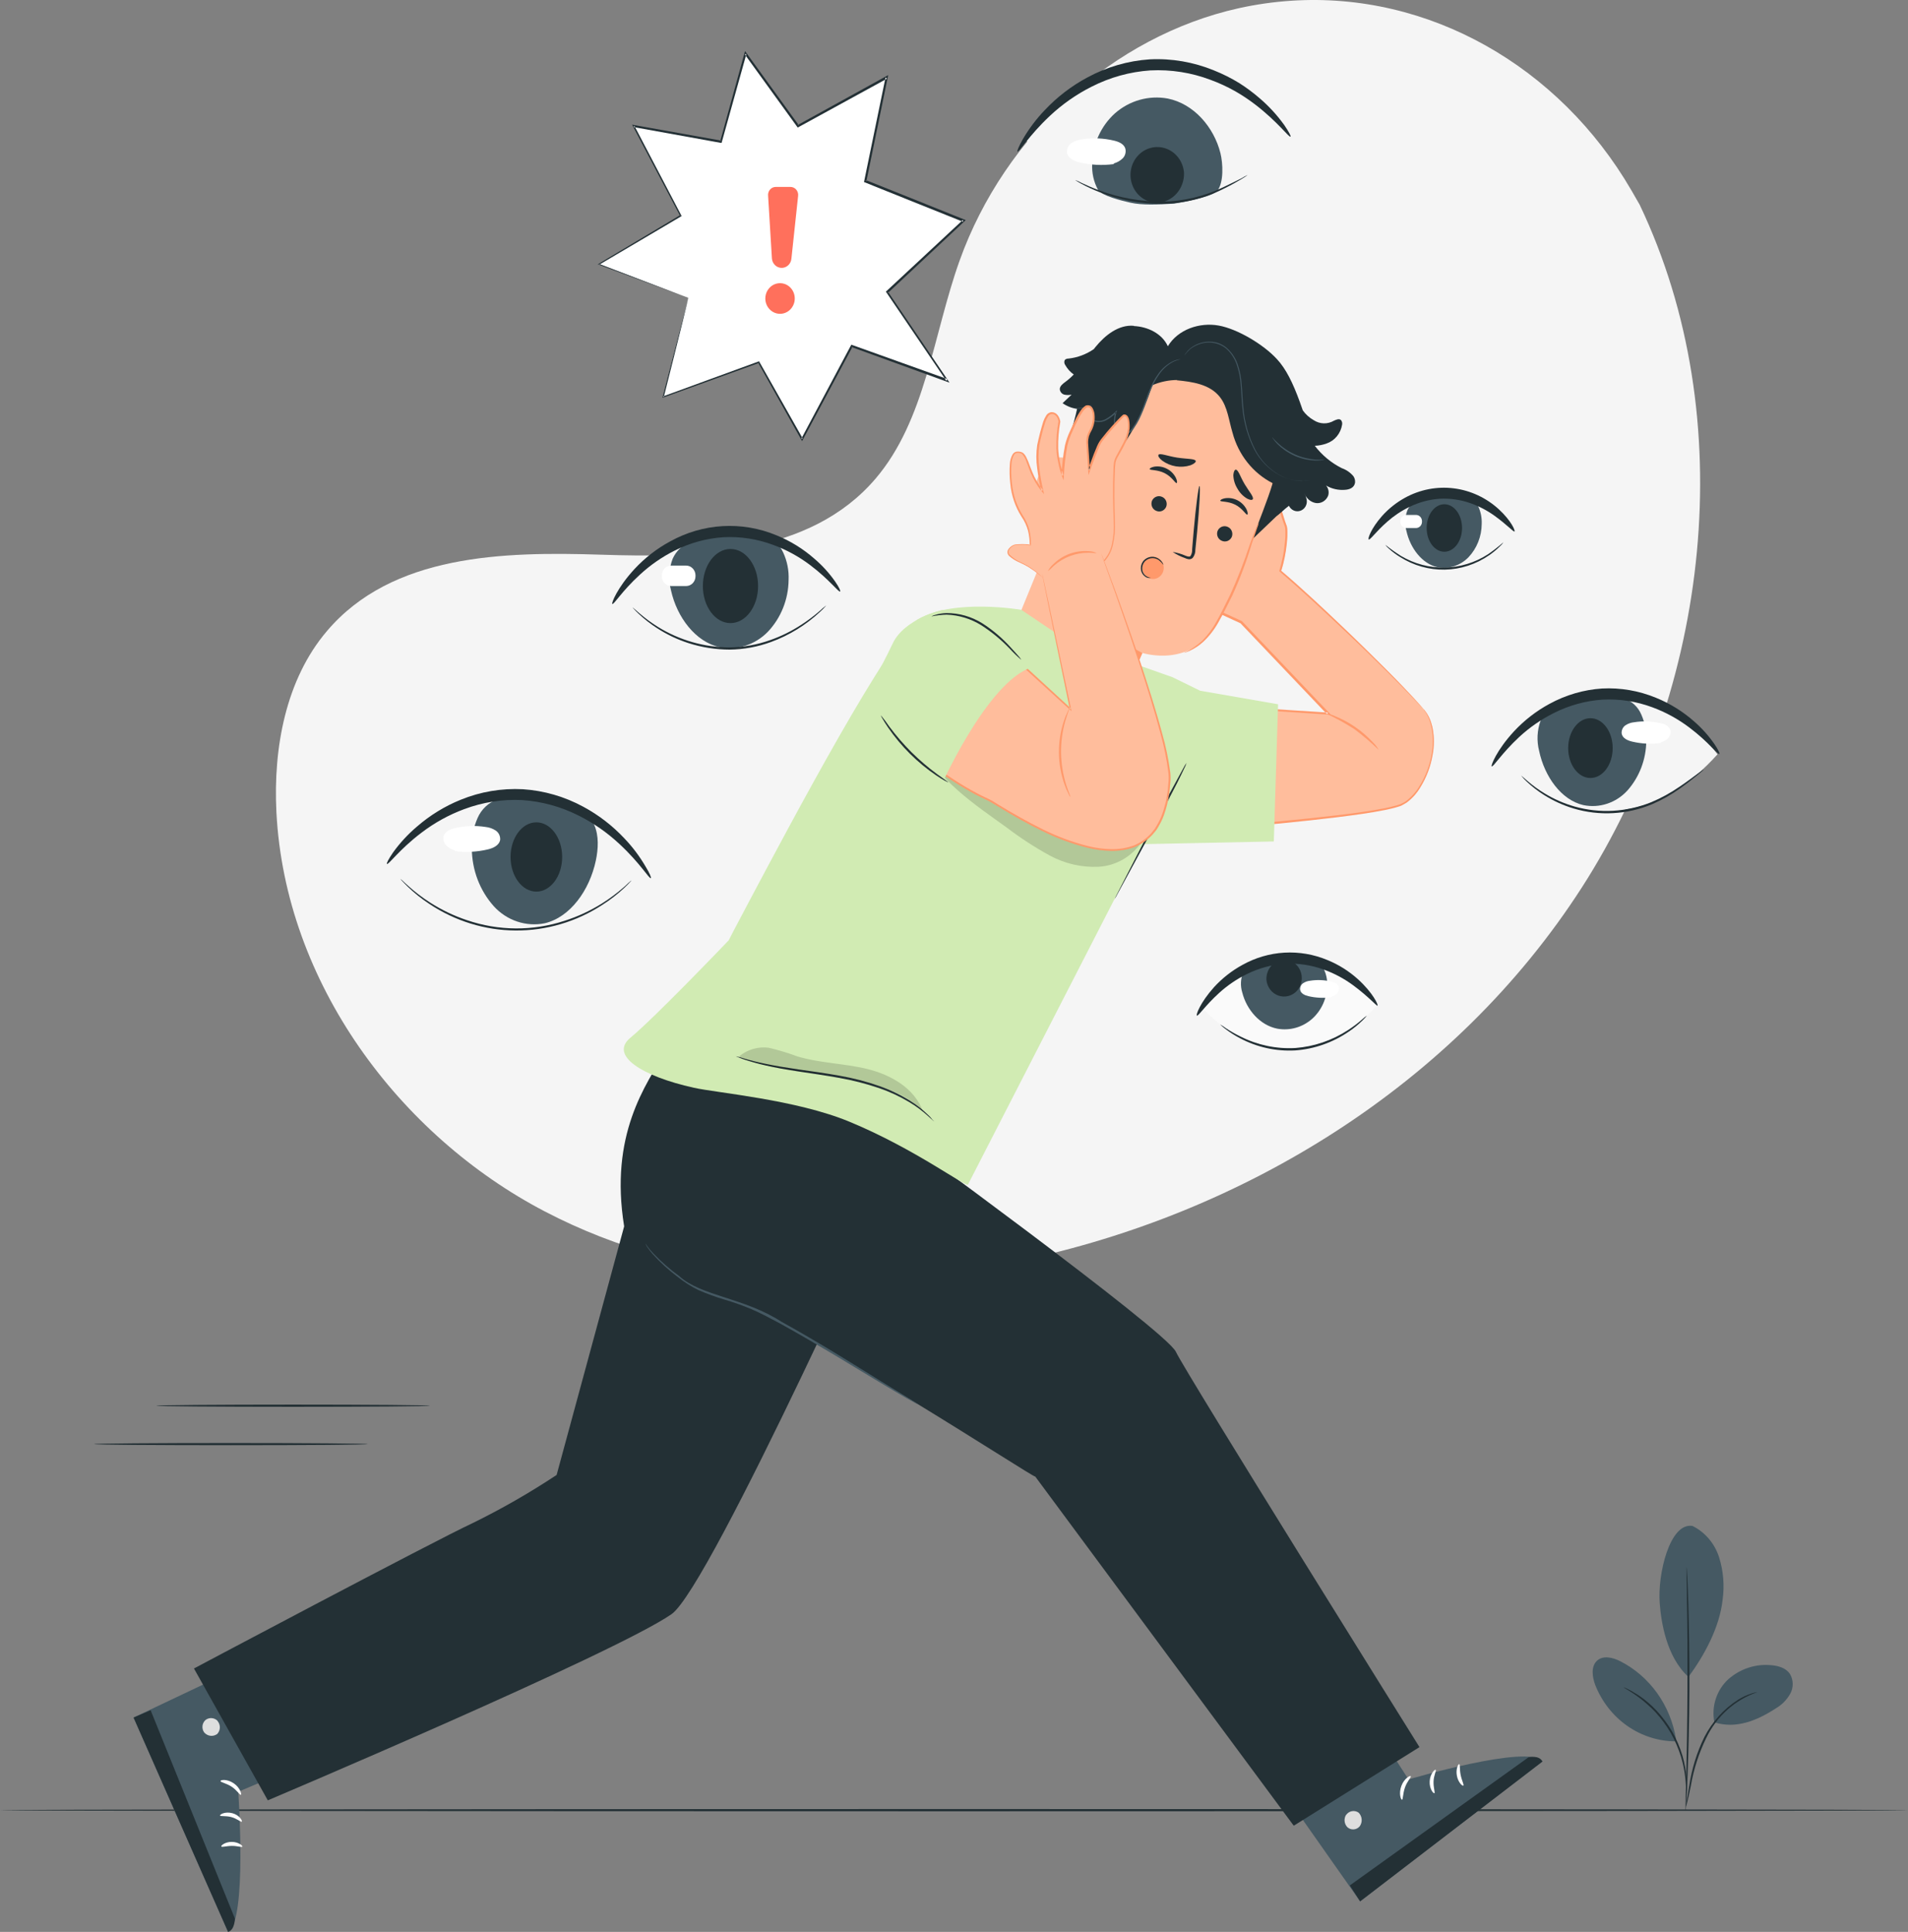 <svg fill-rule="evenodd" height="246.0" preserveAspectRatio="xMinYMin meet" version="1.0" viewBox="0 0 243 246" width="243.0" xmlns="http://www.w3.org/2000/svg" xmlns:xlink="http://www.w3.org/1999/xlink"><rect x="0" y="0" width="243" height="246" fill="#808080" stroke="none"/><title>...</title><desc>...</desc><g clip="0 0 243 246" id="group" transform="scale(1,-1) translate(0,-246)"><g transform=""><g transform=" matrix(1,0,0,-1,0,246)"><g transform=""><g transform=""><path d="M 208.832 26.082 L 207.746 24.194 C 198.561 8.421 181.952 -1.059 164.445 0.094 C 162.192 0.243 159.951 0.563 157.742 1.052 C 141.829 4.598 127.963 17.129 122.216 33.18 C 118.836 42.622 117.895 53.489 111.485 60.978 C 103.126 70.73 88.994 71.035 76.544 70.632 C 64.094 70.23 49.93 70.572 41.634 80.362 C 36.41 86.492 34.785 95.211 35.203 103.418 C 36.316 125.174 50.876 144.591 69.365 154.25 C 87.855 163.91 109.656 164.78 129.906 160.527 C 158.275 154.577 185.249 138.227 201.482 112.974 C 217.714 87.721 221.81 53.336 208.832 26.082 Z " style="stroke: none; stroke-opacity: 0.15; stroke-linecap: butt; stroke-width: 1; fill: rgb(96%,96%,96%); fill-rule: evenodd;"/></g></g><g transform=""><path d="M 243 230.499 C 243 230.575 188.598 230.641 121.505 230.641 C 54.413 230.641 0 230.575 0 230.499 C 0 230.423 54.392 230.358 121.505 230.358 C 188.619 230.358 243 230.423 243 230.499 Z " style="stroke: none; stroke-opacity: 0.15; stroke-linecap: butt; stroke-width: 1; fill: rgb(14%,19%,21%); fill-rule: evenodd;"/></g><g transform=""><path d="M 215.567 194.314 C 216.358 194.708 217.064 195.264 217.644 195.949 C 218.224 196.634 218.665 197.434 218.942 198.301 C 219.488 200.039 219.641 201.885 219.391 203.696 C 219.01 207.199 217.097 210.734 215.039 213.535 C 212.207 210.962 211.554 206.464 211.382 204.169 C 211.079 200.536 212.646 193.775 215.587 194.314 Z " style="stroke: none; stroke-opacity: 0.15; stroke-linecap: butt; stroke-width: 0; fill: rgb(27%,35%,39%); fill-rule: evenodd;"/><path d="M 215.567 194.314 C 216.358 194.708 217.064 195.264 217.644 195.949 C 218.224 196.634 218.665 197.434 218.942 198.301 C 219.488 200.039 219.641 201.885 219.391 203.696 C 219.01 207.199 217.097 210.734 215.039 213.535 C 212.207 210.962 211.554 206.464 211.382 204.169 C 211.079 200.536 212.646 193.775 215.587 194.314 " style="stroke: none; stroke-opacity: 0.15; stroke-linecap: butt; stroke-width: 1; fill: none; fill-opacity: 0.15; fill-rule: evenodd;"/></g><g transform=""><path d="M 218.335 219.317 C 218.141 218.316 218.205 217.279 218.521 216.312 C 218.837 215.345 219.393 214.483 220.133 213.812 C 220.883 213.156 221.751 212.661 222.686 212.357 C 223.622 212.052 224.606 211.944 225.582 212.039 C 226.48 212.11 227.457 212.387 227.969 213.16 C 228.19 213.536 228.31 213.967 228.317 214.408 C 228.323 214.849 228.216 215.284 228.006 215.667 C 227.578 216.431 226.963 217.064 226.224 217.5 C 223.769 219.104 221.11 220.187 218.335 219.317 Z " style="stroke: none; stroke-opacity: 0.15; stroke-linecap: butt; stroke-width: 1; fill: rgb(27%,35%,39%); fill-rule: evenodd;"/></g><g transform=""><path d="M 214.699 230.059 C 214.713 229.816 214.748 229.576 214.804 229.341 L 215.143 227.394 C 215.461 225.227 216.112 223.128 217.071 221.177 C 218.072 219.231 219.55 217.596 221.355 216.44 C 221.905 216.099 222.493 215.829 223.105 215.635 C 223.276 215.578 223.451 215.535 223.628 215.504 C 223.743 215.477 223.805 215.466 223.805 215.477 C 222.406 215.951 221.11 216.711 219.995 217.711 C 218.879 218.711 217.965 219.931 217.306 221.302 C 216.363 223.233 215.699 225.298 215.337 227.432 C 215.164 228.247 215.023 228.906 214.913 229.357 C 214.866 229.598 214.794 229.833 214.699 230.059 Z " style="stroke: none; stroke-opacity: 0.15; stroke-linecap: butt; stroke-width: 1; fill: rgb(14%,19%,21%); fill-rule: evenodd;"/></g><g transform=""><path d="M 214.809 199.573 C 214.826 199.678 214.837 199.783 214.84 199.889 C 214.84 200.123 214.872 200.433 214.893 200.792 C 214.934 201.575 214.976 202.711 215.023 204.115 C 215.107 206.921 215.175 210.799 215.159 215.085 C 215.143 219.371 215.039 223.244 214.929 226.055 C 214.877 227.459 214.819 228.595 214.772 229.379 C 214.772 229.748 214.731 230.048 214.715 230.282 C 214.715 230.388 214.703 230.494 214.678 230.597 C 214.667 230.492 214.667 230.386 214.678 230.282 C 214.678 230.048 214.678 229.738 214.678 229.373 C 214.678 228.557 214.725 227.432 214.757 226.05 C 214.825 223.244 214.898 219.371 214.914 215.085 C 214.929 210.799 214.914 206.927 214.846 204.12 C 214.846 202.739 214.809 201.613 214.799 200.797 C 214.799 200.422 214.799 200.123 214.799 199.889 C 214.788 199.784 214.792 199.677 214.809 199.573 Z " style="stroke: none; stroke-opacity: 0.15; stroke-linecap: butt; stroke-width: 1; fill: rgb(14%,19%,21%); fill-rule: evenodd;"/></g><g transform=""><path d="M 213.451 221.449 C 213.11 219.326 212.287 217.318 211.052 215.593 C 209.816 213.868 208.202 212.474 206.345 211.528 C 205.4 211.055 204.162 210.745 203.383 211.479 C 202.605 212.214 202.782 213.53 203.164 214.552 C 203.996 216.667 205.411 218.479 207.23 219.757 C 209.05 221.036 211.193 221.725 213.388 221.737 Z " style="stroke: none; stroke-opacity: 0.15; stroke-linecap: butt; stroke-width: 0; fill: rgb(27%,35%,39%); fill-rule: evenodd;"/><path d="M 213.451 221.449 C 213.11 219.326 212.287 217.318 211.052 215.593 C 209.816 213.868 208.202 212.474 206.345 211.528 C 205.4 211.055 204.162 210.745 203.383 211.479 C 202.605 212.214 202.782 213.53 203.164 214.552 C 203.996 216.667 205.411 218.479 207.23 219.757 C 209.05 221.036 211.193 221.725 213.388 221.737 " style="stroke: none; stroke-opacity: 0.15; stroke-linecap: butt; stroke-width: 1; fill: none; fill-opacity: 0.15; fill-rule: evenodd;"/></g><g transform=""><path d="M 206.784 214.846 C 206.992 214.919 207.193 215.012 207.385 215.123 C 207.62 215.232 207.846 215.357 208.064 215.499 C 208.363 215.664 208.652 215.845 208.932 216.043 C 209.273 216.282 209.603 216.54 209.919 216.815 C 210.284 217.127 210.633 217.459 210.964 217.81 C 211.724 218.624 212.395 219.523 212.965 220.492 C 213.517 221.469 213.959 222.509 214.281 223.592 C 214.42 224.065 214.532 224.546 214.616 225.033 C 214.695 225.455 214.751 225.882 214.783 226.311 C 214.819 226.673 214.834 227.036 214.83 227.399 C 214.847 227.667 214.847 227.936 214.83 228.204 C 214.826 228.431 214.802 228.657 214.757 228.878 C 214.699 228.878 214.799 227.905 214.631 226.355 C 214.588 225.934 214.524 225.517 214.438 225.104 C 214.36 224.652 214.224 224.185 214.088 223.69 C 213.759 222.63 213.319 221.61 212.777 220.649 C 212.218 219.698 211.563 218.812 210.823 218.006 C 210.492 217.653 210.143 217.319 209.778 217.005 C 209.472 216.726 209.153 216.462 208.822 216.217 C 207.615 215.303 206.758 214.9 206.784 214.846 Z " style="stroke: none; stroke-opacity: 0.15; stroke-linecap: butt; stroke-width: 1; fill: rgb(14%,19%,21%); fill-rule: evenodd;"/></g><g transform=""><path d="M 164.059 17.466 C 164.059 17.466 148.061 -4.567 130.732 17.918 C 130.732 17.918 146.881 36.508 164.059 17.466 Z " style="stroke: none; stroke-opacity: 0.15; stroke-linecap: butt; stroke-width: 1; fill: rgb(96%,96%,96%); fill-rule: evenodd;"/></g><g transform=""><path d="M 155.031 24.298 C 154.55 24.875 152.33 25.456 149.524 25.93 C 147.435 26.06 145.434 26.142 143.997 25.815 C 142.853 25.565 140.287 24.913 139.849 24.184 C 139.29 23.161 139.03 21.991 139.102 20.817 C 139.13 19.603 139.402 18.408 139.9 17.31 C 140.397 16.211 141.109 15.233 141.991 14.437 C 142.909 13.63 143.986 13.042 145.146 12.715 C 146.305 12.388 147.52 12.33 148.704 12.544 C 152.053 13.208 154.608 16.205 155.433 19.501 C 155.762 20.817 155.872 23.27 155.031 24.298 Z " style="stroke: none; stroke-opacity: 0.15; stroke-linecap: butt; stroke-width: 1; fill: rgb(27%,35%,39%); fill-rule: evenodd;"/></g><g transform=""><path d="M 129.583 19.299 C 129.509 19.25 129.729 18.679 130.267 17.722 C 131.053 16.382 131.988 15.143 133.052 14.029 C 134.632 12.353 136.459 10.95 138.464 9.874 C 140.937 8.531 143.653 7.742 146.437 7.557 C 149.225 7.42 152.01 7.9 154.608 8.965 C 155.733 9.413 156.82 9.959 157.857 10.597 C 158.75 11.165 159.602 11.8 160.407 12.495 C 161.579 13.493 162.632 14.634 163.541 15.895 C 164.163 16.798 164.43 17.341 164.362 17.396 C 164.174 17.554 162.794 15.557 159.832 13.289 C 159.027 12.674 158.184 12.114 157.309 11.614 C 156.302 11.047 155.254 10.563 154.174 10.168 C 151.723 9.242 149.119 8.834 146.515 8.965 C 143.913 9.14 141.37 9.844 139.028 11.038 C 137.097 12.008 135.308 13.259 133.715 14.752 C 130.977 17.32 129.781 19.435 129.583 19.299 Z " style="stroke: none; stroke-opacity: 0.15; stroke-linecap: butt; stroke-width: 1; fill: rgb(14%,19%,21%); fill-rule: evenodd;"/></g><g transform=""><path d="M 150.794 22.019 C 150.746 21.329 150.506 20.669 150.103 20.119 C 149.699 19.569 149.151 19.154 148.524 18.924 C 147.897 18.695 147.22 18.661 146.575 18.826 C 145.93 18.991 145.345 19.349 144.893 19.856 C 144.44 20.362 144.14 20.995 144.028 21.677 C 143.916 22.359 143.998 23.06 144.264 23.694 C 144.529 24.328 144.967 24.867 145.522 25.246 C 146.078 25.625 146.728 25.826 147.393 25.826 C 148.327 25.785 149.208 25.362 149.844 24.65 C 150.481 23.937 150.822 22.992 150.794 22.019 Z " style="stroke: none; stroke-opacity: 0.15; stroke-linecap: butt; stroke-width: 1; fill: rgb(14%,19%,21%); fill-rule: evenodd;"/></g><g transform=""><path d="M 141.834 20.898 C 140.382 21.091 138.909 21.016 137.482 20.675 C 136.792 20.512 135.993 20.131 135.883 19.424 C 135.867 19.186 135.913 18.948 136.015 18.734 C 136.118 18.521 136.275 18.34 136.468 18.212 C 136.865 17.954 137.314 17.796 137.78 17.749 C 139.153 17.529 140.554 17.584 141.907 17.912 C 142.487 18.054 143.129 18.32 143.318 18.908 C 143.375 19.127 143.375 19.358 143.318 19.576 C 143.261 19.795 143.149 19.995 142.994 20.153 C 142.679 20.463 142.295 20.686 141.876 20.8 Z " style="stroke: none; stroke-opacity: 0.15; stroke-linecap: butt; stroke-width: 0; fill: rgb(100%,100%,100%); fill-rule: evenodd;"/><path d="M 141.834 20.898 C 140.382 21.091 138.909 21.016 137.482 20.675 C 136.792 20.512 135.993 20.131 135.883 19.424 C 135.867 19.186 135.913 18.948 136.015 18.734 C 136.118 18.521 136.275 18.34 136.468 18.212 C 136.865 17.954 137.314 17.796 137.78 17.749 C 139.153 17.529 140.554 17.584 141.907 17.912 C 142.487 18.054 143.129 18.32 143.318 18.908 C 143.375 19.127 143.375 19.358 143.318 19.576 C 143.261 19.795 143.149 19.995 142.994 20.153 C 142.679 20.463 142.295 20.686 141.876 20.8 " style="stroke: none; stroke-opacity: 0.15; stroke-linecap: butt; stroke-width: 1; fill: none; fill-opacity: 0.15; fill-rule: evenodd;"/></g><g transform=""><path d="M 158.892 22.285 C 158.892 22.285 158.829 22.345 158.698 22.432 C 158.568 22.519 158.38 22.644 158.124 22.797 C 157.601 23.107 156.88 23.531 155.93 23.993 C 153.464 25.253 150.76 25.923 148.014 25.957 C 145.274 25.966 142.555 25.456 139.99 24.45 C 139.214 24.148 138.457 23.798 137.722 23.4 C 137.466 23.264 137.268 23.139 137.137 23.058 C 137.067 23.021 137.002 22.976 136.944 22.922 C 137.227 23.029 137.503 23.156 137.769 23.302 C 138.292 23.553 139.075 23.901 140.052 24.265 C 142.611 25.201 145.303 25.677 148.014 25.674 C 150.723 25.636 153.394 25.002 155.851 23.814 C 156.802 23.373 157.554 22.976 158.077 22.726 C 158.338 22.56 158.611 22.413 158.892 22.285 Z " style="stroke: none; stroke-opacity: 0.15; stroke-linecap: butt; stroke-width: 1; fill: rgb(14%,19%,21%); fill-rule: evenodd;"/></g><g transform=""><path d="M 49.554 110.043 C 49.554 110.043 65.019 88.738 81.779 110.483 C 81.794 110.483 66.163 128.459 49.554 110.043 Z " style="stroke: none; stroke-opacity: 0.15; stroke-linecap: butt; stroke-width: 1; fill: rgb(96%,96%,96%); fill-rule: evenodd;"/></g><g transform=""><path d="M 75.692 105.066 C 74.767 102.89 72.558 102.096 70.593 101.493 L 63.399 101.781 C 62.829 101.968 62.304 102.279 61.858 102.694 C 61.412 103.108 61.056 103.616 60.813 104.185 C 60.284 105.399 60.037 106.726 60.092 108.057 C 60.108 110.779 61.104 113.395 62.882 115.389 C 63.701 116.292 64.726 116.964 65.861 117.344 C 66.996 117.725 68.205 117.8 69.376 117.565 C 72.615 116.809 75.086 113.366 75.885 109.575 C 76.199 108.079 76.283 106.437 75.692 105.066 Z " style="stroke: none; stroke-opacity: 0.15; stroke-linecap: butt; stroke-width: 1; fill: rgb(27%,35%,39%); fill-rule: evenodd;"/></g><g transform=""><path d="M 82.891 111.816 C 82.693 111.952 81.533 109.912 78.884 107.465 C 77.341 106.027 75.613 104.82 73.749 103.88 C 71.486 102.731 69.03 102.052 66.518 101.879 C 64.003 101.754 61.49 102.146 59.12 103.032 C 57.169 103.755 55.33 104.77 53.661 106.045 C 50.792 108.221 49.481 110.162 49.277 110.005 C 49.204 109.95 49.46 109.423 50.061 108.547 C 50.934 107.337 51.945 106.241 53.07 105.284 C 54.747 103.823 56.643 102.658 58.681 101.835 C 61.197 100.811 63.893 100.355 66.591 100.497 C 69.286 100.673 71.915 101.437 74.308 102.738 C 76.245 103.782 78.009 105.143 79.532 106.769 C 80.562 107.846 81.465 109.048 82.223 110.347 C 82.756 111.218 82.965 111.761 82.891 111.816 Z " style="stroke: none; stroke-opacity: 0.15; stroke-linecap: butt; stroke-width: 1; fill: rgb(14%,19%,21%); fill-rule: evenodd;"/></g><g transform=""><path d="M 68.31 113.535 C 70.125 113.535 71.596 111.56 71.596 109.124 C 71.596 106.688 70.125 104.713 68.31 104.713 C 66.495 104.713 65.024 106.688 65.024 109.124 C 65.024 111.56 66.495 113.535 68.31 113.535 Z " style="stroke: none; stroke-opacity: 0.15; stroke-linecap: butt; stroke-width: 1; fill: rgb(14%,19%,21%); fill-rule: evenodd;"/></g><g transform=""><path d="M 57.95 108.378 C 59.345 108.559 60.759 108.485 62.13 108.161 C 62.798 108.003 63.566 107.66 63.697 106.953 C 63.717 106.719 63.675 106.484 63.576 106.273 C 63.476 106.062 63.323 105.883 63.133 105.757 C 62.748 105.507 62.314 105.352 61.863 105.305 C 60.535 105.093 59.18 105.148 57.872 105.469 C 57.313 105.605 56.691 105.866 56.508 106.431 C 56.452 106.642 56.451 106.865 56.505 107.076 C 56.559 107.287 56.667 107.48 56.816 107.633 C 57.12 107.941 57.494 108.164 57.903 108.281 Z " style="stroke: none; stroke-opacity: 0.15; stroke-linecap: butt; stroke-width: 0; fill: rgb(100%,100%,100%); fill-rule: evenodd;"/><path d="M 57.95 108.378 C 59.345 108.559 60.759 108.485 62.13 108.161 C 62.798 108.003 63.566 107.66 63.697 106.953 C 63.717 106.719 63.675 106.484 63.576 106.273 C 63.476 106.062 63.323 105.883 63.133 105.757 C 62.748 105.507 62.314 105.352 61.863 105.305 C 60.535 105.093 59.18 105.148 57.872 105.469 C 57.313 105.605 56.691 105.866 56.508 106.431 C 56.452 106.642 56.451 106.865 56.505 107.076 C 56.559 107.287 56.667 107.48 56.816 107.633 C 57.12 107.941 57.494 108.164 57.903 108.281 " style="stroke: none; stroke-opacity: 0.15; stroke-linecap: butt; stroke-width: 1; fill: none; fill-opacity: 0.15; fill-rule: evenodd;"/></g><g transform=""><path d="M 80.43 112.093 C 80.367 112.19 80.292 112.278 80.206 112.354 C 80.049 112.512 79.835 112.762 79.522 113.045 C 78.653 113.859 77.714 114.587 76.716 115.221 C 73.408 117.377 69.58 118.51 65.677 118.488 C 61.775 118.466 57.959 117.289 54.674 115.095 C 53.681 114.445 52.748 113.698 51.889 112.865 C 51.581 112.583 51.367 112.322 51.21 112.169 C 51.128 112.091 51.055 112.003 50.991 111.908 C 51.083 111.974 51.17 112.046 51.252 112.126 C 51.419 112.273 51.639 112.512 51.962 112.784 C 52.841 113.577 53.781 114.294 54.773 114.927 C 56.247 115.871 57.826 116.626 59.475 117.173 C 63.517 118.548 67.87 118.573 71.925 117.244 C 73.57 116.716 75.149 115.986 76.627 115.068 C 77.625 114.444 78.573 113.738 79.464 112.958 C 79.788 112.691 79.987 112.452 80.18 112.305 C 80.258 112.228 80.342 112.157 80.43 112.093 Z " style="stroke: none; stroke-opacity: 0.15; stroke-linecap: butt; stroke-width: 1; fill: rgb(14%,19%,21%); fill-rule: evenodd;"/></g><g transform=""><path d="M 106.736 75.375 C 106.736 75.375 93.398 56.997 78.936 75.75 C 78.936 75.75 92.41 91.262 106.736 75.375 Z " style="stroke: none; stroke-opacity: 0.15; stroke-linecap: butt; stroke-width: 1; fill: rgb(96%,96%,96%); fill-rule: evenodd;"/></g><g transform=""><path d="M 85.671 71.143 C 86.549 69.207 88.633 68.473 90.509 67.929 L 97.3 68.19 C 97.834 68.351 98.328 68.629 98.75 69.004 C 99.173 69.379 99.514 69.843 99.751 70.366 C 100.253 71.449 100.488 72.645 100.435 73.847 C 100.409 76.321 99.462 78.688 97.791 80.449 C 96.994 81.269 96.017 81.875 94.945 82.216 C 93.874 82.557 92.739 82.623 91.637 82.407 C 88.565 81.722 86.225 78.6 85.467 75.212 C 85.103 73.869 85.175 72.439 85.671 71.143 Z " style="stroke: none; stroke-opacity: 0.15; stroke-linecap: butt; stroke-width: 1; fill: rgb(27%,35%,39%); fill-rule: evenodd;"/></g><g transform=""><path d="M 77.98 76.903 C 77.85 76.838 78.581 74.875 80.817 72.449 C 82.134 71.035 83.662 69.852 85.342 68.946 C 87.408 67.795 89.692 67.129 92.032 66.994 C 94.372 66.859 96.712 67.257 98.889 68.163 C 100.656 68.876 102.296 69.89 103.742 71.165 C 104.726 72.004 105.604 72.969 106.354 74.037 C 106.877 74.799 107.075 75.261 107.002 75.315 C 106.819 75.468 105.654 73.819 103.178 71.954 C 101.737 70.867 100.154 70.003 98.476 69.387 C 96.443 68.628 94.285 68.295 92.128 68.408 C 89.975 68.551 87.868 69.129 85.927 70.11 C 84.323 70.913 82.834 71.943 81.502 73.172 C 79.182 75.288 78.174 77.034 77.98 76.903 Z " style="stroke: none; stroke-opacity: 0.15; stroke-linecap: butt; stroke-width: 1; fill: rgb(14%,19%,21%); fill-rule: evenodd;"/></g><g transform=""><path d="M 93.032 79.345 C 94.974 79.345 96.548 77.232 96.548 74.624 C 96.548 72.017 94.974 69.903 93.032 69.903 C 91.09 69.903 89.516 72.017 89.516 74.624 C 89.516 77.232 91.09 79.345 93.032 79.345 Z " style="stroke: none; stroke-opacity: 0.15; stroke-linecap: butt; stroke-width: 1; fill: rgb(14%,19%,21%); fill-rule: evenodd;"/></g><g transform=""><path d="M 85.478 72.019 L 87.379 72.019 C 87.697 72.019 88.001 72.15 88.225 72.384 C 88.45 72.617 88.576 72.934 88.576 73.265 L 88.576 73.384 C 88.576 73.713 88.45 74.028 88.227 74.261 C 88.003 74.494 87.7 74.624 87.384 74.624 L 85.483 74.624 C 85.167 74.624 84.864 74.494 84.64 74.261 C 84.417 74.028 84.291 73.713 84.291 73.384 L 84.291 73.265 C 84.291 73.102 84.321 72.94 84.38 72.79 C 84.439 72.639 84.527 72.502 84.637 72.386 C 84.747 72.27 84.878 72.178 85.022 72.115 C 85.166 72.052 85.321 72.02 85.478 72.019 Z " style="stroke: none; stroke-opacity: 0.15; stroke-linecap: butt; stroke-width: 1; fill: rgb(100%,100%,100%); fill-rule: evenodd;"/></g><g transform=""><path d="M 105.226 77.094 C 105.226 77.094 105.169 77.175 105.038 77.311 C 104.907 77.447 104.725 77.654 104.463 77.888 C 102.639 79.594 100.509 80.906 98.194 81.749 C 96.503 82.371 94.726 82.698 92.933 82.718 C 91.14 82.716 89.358 82.434 87.646 81.88 C 86.252 81.427 84.919 80.791 83.68 79.987 C 82.845 79.45 82.058 78.835 81.329 78.149 C 81.063 77.91 80.885 77.703 80.755 77.567 C 80.624 77.431 80.561 77.355 80.572 77.349 C 80.582 77.344 80.87 77.605 81.397 78.062 C 82.147 78.71 82.943 79.298 83.78 79.819 C 86.549 81.531 89.712 82.435 92.933 82.435 C 94.698 82.413 96.447 82.097 98.116 81.499 C 99.482 81.02 100.79 80.376 102.013 79.579 C 102.842 79.046 103.635 78.454 104.385 77.806 C 104.652 77.552 104.933 77.314 105.226 77.094 Z " style="stroke: none; stroke-opacity: 0.15; stroke-linecap: butt; stroke-width: 1; fill: rgb(14%,19%,21%); fill-rule: evenodd;"/></g><g transform=""><path d="M 192.725 67.706 C 192.725 67.706 184.184 55.936 174.926 67.945 C 174.926 67.956 183.551 77.888 192.725 67.706 Z " style="stroke: none; stroke-opacity: 0.15; stroke-linecap: butt; stroke-width: 1; fill: rgb(96%,96%,96%); fill-rule: evenodd;"/></g><g transform=""><path d="M 179.241 64.987 C 179.8 63.746 181.138 63.279 182.334 62.931 L 186.702 63.099 C 187.042 63.201 187.359 63.378 187.629 63.617 C 187.899 63.856 188.117 64.152 188.269 64.486 C 188.591 65.18 188.741 65.947 188.708 66.716 C 188.698 68.309 188.091 69.836 187.015 70.969 C 186.503 71.494 185.877 71.881 185.19 72.099 C 184.503 72.317 183.776 72.359 183.071 72.22 C 181.106 71.785 179.607 69.8 179.121 67.614 C 178.879 66.748 178.921 65.824 179.241 64.987 Z " style="stroke: none; stroke-opacity: 0.15; stroke-linecap: butt; stroke-width: 1; fill: rgb(27%,35%,39%); fill-rule: evenodd;"/></g><g transform=""><path d="M 174.314 68.691 C 174.173 68.62 174.591 67.32 176.012 65.71 C 176.853 64.772 177.838 63.987 178.928 63.388 C 180.835 62.337 183.004 61.917 185.146 62.183 C 187.289 62.449 189.302 63.389 190.918 64.878 C 192.485 66.33 193.008 67.597 192.882 67.679 C 192.757 67.76 191.916 66.803 190.327 65.666 C 189.406 65.006 188.402 64.479 187.344 64.1 C 186.07 63.639 184.721 63.438 183.374 63.507 C 182.026 63.598 180.707 63.955 179.487 64.557 C 178.474 65.049 177.528 65.68 176.676 66.433 C 175.197 67.733 174.497 68.794 174.314 68.691 Z " style="stroke: none; stroke-opacity: 0.15; stroke-linecap: butt; stroke-width: 1; fill: rgb(14%,19%,21%); fill-rule: evenodd;"/></g><g transform=""><path d="M 181.696 67.233 C 181.696 68.903 182.705 70.257 183.948 70.257 C 185.191 70.257 186.205 68.903 186.205 67.233 C 186.205 65.563 185.197 64.209 183.948 64.209 C 182.699 64.209 181.696 65.563 181.696 67.233 Z " style="stroke: none; stroke-opacity: 0.15; stroke-linecap: butt; stroke-width: 1; fill: rgb(14%,19%,21%); fill-rule: evenodd;"/></g><g transform=""><path d="M 180.338 65.569 L 179.115 65.569 C 178.694 65.569 178.353 65.924 178.353 66.363 L 178.353 66.444 C 178.353 66.883 178.694 67.238 179.115 67.238 L 180.338 67.238 C 180.759 67.238 181.101 66.883 181.101 66.444 L 181.101 66.363 C 181.101 65.924 180.759 65.569 180.338 65.569 Z " style="stroke: none; stroke-opacity: 0.15; stroke-linecap: butt; stroke-width: 1; fill: rgb(100%,100%,100%); fill-rule: evenodd;"/></g><g transform=""><path d="M 191.476 69.049 C 191.354 69.239 191.206 69.409 191.038 69.555 C 190.605 69.988 190.135 70.378 189.632 70.719 C 187.962 71.866 186.013 72.496 184.013 72.535 C 182.013 72.575 180.042 72.022 178.332 70.942 C 177.815 70.63 177.328 70.265 176.879 69.854 C 176.706 69.715 176.553 69.55 176.425 69.365 C 177.065 69.879 177.733 70.355 178.426 70.79 C 180.124 71.797 182.052 72.309 184.006 72.269 C 185.961 72.23 187.868 71.642 189.528 70.567 C 190.205 70.1 190.855 69.594 191.476 69.049 Z " style="stroke: none; stroke-opacity: 0.15; stroke-linecap: butt; stroke-width: 1; fill: rgb(14%,19%,21%); fill-rule: evenodd;"/></g><g transform=""><path d="M 218.738 96.054 C 218.738 96.054 205.394 77.676 190.933 96.434 C 190.933 96.434 204.407 111.941 218.738 96.054 Z " style="stroke: none; stroke-opacity: 0.15; stroke-linecap: butt; stroke-width: 1; fill: rgb(96%,96%,96%); fill-rule: evenodd;"/></g><g transform=""><path d="M 196.21 91.757 C 197.004 89.903 198.906 89.201 200.609 88.679 L 206.81 88.929 C 207.303 89.088 207.757 89.355 208.142 89.713 C 208.527 90.07 208.833 90.51 209.041 91.001 C 209.5 92.047 209.714 93.192 209.668 94.341 C 209.651 96.688 208.792 98.944 207.26 100.666 C 206.549 101.443 205.66 102.02 204.677 102.344 C 203.695 102.667 202.649 102.726 201.638 102.515 C 198.843 101.863 196.712 98.893 196.022 95.624 C 195.694 94.347 195.76 92.994 196.21 91.757 Z " style="stroke: none; stroke-opacity: 0.15; stroke-linecap: butt; stroke-width: 1; fill: rgb(27%,35%,39%); fill-rule: evenodd;"/></g><g transform=""><path d="M 189.977 97.582 C 189.852 97.522 190.583 95.553 192.814 93.133 C 194.132 91.717 195.662 90.533 197.343 89.625 C 199.416 88.493 201.695 87.827 204.031 87.672 C 206.372 87.551 208.71 87.951 210.89 88.847 C 212.655 89.559 214.293 90.572 215.739 91.844 C 216.712 92.686 217.581 93.65 218.325 94.716 C 218.847 95.477 219.046 95.945 218.973 95.999 C 218.79 96.146 217.63 94.504 215.148 92.638 C 213.708 91.55 212.124 90.683 210.446 90.066 C 208.414 89.31 206.259 88.977 204.104 89.087 C 201.948 89.233 199.841 89.813 197.897 90.794 C 196.292 91.595 194.803 92.626 193.472 93.856 C 191.189 95.989 190.17 97.718 189.977 97.582 Z " style="stroke: none; stroke-opacity: 0.15; stroke-linecap: butt; stroke-width: 1; fill: rgb(14%,19%,21%); fill-rule: evenodd;"/></g><g transform=""><path d="M 199.721 95.26 C 199.721 97.365 200.99 99.067 202.558 99.067 C 204.125 99.067 205.389 97.365 205.389 95.26 C 205.389 93.155 204.12 91.452 202.558 91.452 C 200.995 91.452 199.721 93.16 199.721 95.26 Z " style="stroke: none; stroke-opacity: 0.15; stroke-linecap: butt; stroke-width: 1; fill: rgb(14%,19%,21%); fill-rule: evenodd;"/></g><g transform=""><path d="M 211.491 94.618 C 210.282 94.777 209.055 94.714 207.866 94.433 C 207.286 94.297 206.622 93.998 206.528 93.389 C 206.513 93.186 206.551 92.984 206.637 92.802 C 206.723 92.62 206.856 92.465 207.019 92.355 C 207.349 92.139 207.723 92.006 208.111 91.969 C 209.257 91.785 210.426 91.833 211.554 92.111 C 211.801 92.135 212.039 92.224 212.245 92.368 C 212.451 92.513 212.62 92.708 212.735 92.937 C 212.78 93.12 212.779 93.312 212.731 93.494 C 212.683 93.676 212.591 93.842 212.463 93.976 C 212.201 94.238 211.879 94.425 211.528 94.52 Z " style="stroke: none; stroke-opacity: 0.15; stroke-linecap: butt; stroke-width: 0; fill: rgb(100%,100%,100%); fill-rule: evenodd;"/><path d="M 211.491 94.618 C 210.282 94.777 209.055 94.714 207.866 94.433 C 207.286 94.297 206.622 93.998 206.528 93.389 C 206.513 93.186 206.551 92.984 206.637 92.802 C 206.723 92.62 206.856 92.465 207.019 92.355 C 207.349 92.139 207.723 92.006 208.111 91.969 C 209.257 91.785 210.426 91.833 211.554 92.111 C 211.801 92.135 212.039 92.224 212.245 92.368 C 212.451 92.513 212.62 92.708 212.735 92.937 C 212.78 93.12 212.779 93.312 212.731 93.494 C 212.683 93.676 212.591 93.842 212.463 93.976 C 212.201 94.238 211.879 94.425 211.528 94.52 " style="stroke: none; stroke-opacity: 0.15; stroke-linecap: butt; stroke-width: 1; fill: none; fill-opacity: 0.15; fill-rule: evenodd;"/></g><g transform=""><path d="M 216.998 97.985 C 216.94 98.054 216.876 98.116 216.805 98.17 L 216.22 98.665 C 215.697 99.089 214.96 99.692 213.989 100.378 C 212.856 101.192 211.642 101.878 210.368 102.423 C 208.796 103.074 207.132 103.453 205.442 103.543 C 203.752 103.638 202.059 103.439 200.431 102.956 C 199.104 102.561 197.834 101.983 196.654 101.237 C 195.861 100.738 195.116 100.16 194.428 99.513 C 194.183 99.285 194.005 99.094 193.906 98.969 C 193.807 98.844 193.728 98.768 193.739 98.762 C 193.749 98.757 194.016 99.002 194.517 99.431 C 195.224 100.041 195.979 100.587 196.774 101.063 C 197.948 101.772 199.206 102.321 200.515 102.695 C 202.12 103.149 203.785 103.333 205.447 103.239 C 207.109 103.144 208.747 102.777 210.3 102.151 C 211.563 101.621 212.771 100.96 213.905 100.177 C 214.882 99.518 215.645 98.936 216.178 98.545 L 216.794 98.093 C 216.914 98.023 216.993 97.974 216.998 97.985 Z " style="stroke: none; stroke-opacity: 0.15; stroke-linecap: butt; stroke-width: 1; fill: rgb(14%,19%,21%); fill-rule: evenodd;"/></g><g transform=""><path d="M 175.255 128.106 C 175.255 128.106 164.665 113.513 153.187 128.405 C 153.187 128.405 163.881 140.713 175.255 128.106 Z " style="stroke: none; stroke-opacity: 0.15; stroke-linecap: butt; stroke-width: 1; fill: rgb(98%,98%,98%); fill-rule: evenodd;"/></g><g transform=""><path d="M 158.348 123.787 C 158.981 122.547 160.485 122.079 161.838 121.731 L 166.765 121.894 C 167.136 121.987 167.484 122.158 167.789 122.396 C 168.094 122.635 168.348 122.936 168.536 123.281 C 168.895 123.963 169.065 124.735 169.027 125.511 C 169.01 126.315 168.83 127.106 168.501 127.833 C 168.172 128.56 167.699 129.207 167.115 129.732 C 166.508 130.267 165.796 130.657 165.029 130.874 C 164.261 131.091 163.458 131.13 162.674 130.988 C 160.454 130.548 158.761 128.563 158.213 126.381 C 157.947 125.529 157.996 124.604 158.348 123.787 Z " style="stroke: none; stroke-opacity: 0.15; stroke-linecap: butt; stroke-width: 1; fill: rgb(27%,35%,39%); fill-rule: evenodd;"/></g><g transform=""><path d="M 152.429 129.318 C 152.293 129.248 152.842 127.687 154.613 125.707 C 155.657 124.567 156.873 123.611 158.212 122.879 C 159.867 121.952 161.697 121.415 163.574 121.307 C 165.45 121.199 167.326 121.522 169.069 122.253 C 170.48 122.828 171.787 123.648 172.935 124.679 C 174.884 126.447 175.547 127.975 175.443 128.057 C 175.338 128.138 174.314 126.92 172.345 125.468 C 171.204 124.626 169.955 123.956 168.635 123.477 C 167.037 122.89 165.344 122.633 163.651 122.721 C 161.959 122.833 160.305 123.284 158.777 124.048 C 157.51 124.67 156.332 125.472 155.276 126.43 C 153.453 128.078 152.612 129.443 152.429 129.318 Z " style="stroke: none; stroke-opacity: 0.15; stroke-linecap: butt; stroke-width: 1; fill: rgb(14%,19%,21%); fill-rule: evenodd;"/></g><g transform=""><path d="M 161.29 124.744 C 161.326 125.199 161.489 125.633 161.758 125.992 C 162.028 126.352 162.392 126.623 162.806 126.771 C 163.221 126.919 163.668 126.938 164.093 126.826 C 164.518 126.714 164.902 126.476 165.199 126.14 C 165.496 125.804 165.692 125.386 165.765 124.936 C 165.837 124.486 165.782 124.024 165.606 123.606 C 165.43 123.188 165.142 122.832 164.775 122.583 C 164.408 122.333 163.98 122.199 163.541 122.199 C 162.919 122.226 162.331 122.509 161.909 122.986 C 161.487 123.463 161.264 124.096 161.29 124.744 Z " style="stroke: none; stroke-opacity: 0.15; stroke-linecap: butt; stroke-width: 1; fill: rgb(14%,19%,21%); fill-rule: evenodd;"/></g><g transform=""><path d="M 169.503 126.99 C 168.542 127.115 167.568 127.066 166.624 126.844 C 166.164 126.735 165.642 126.496 165.579 126.011 C 165.567 125.852 165.596 125.692 165.664 125.548 C 165.732 125.404 165.836 125.283 165.966 125.196 C 166.23 125.024 166.528 124.918 166.838 124.886 C 167.747 124.738 168.675 124.777 169.57 125 C 169.767 125.02 169.955 125.091 170.118 125.206 C 170.281 125.321 170.415 125.476 170.506 125.658 C 170.541 125.802 170.541 125.954 170.503 126.098 C 170.465 126.242 170.393 126.373 170.291 126.479 C 170.084 126.689 169.829 126.841 169.55 126.92 Z " style="stroke: none; stroke-opacity: 0.15; stroke-linecap: butt; stroke-width: 0; fill: rgb(100%,100%,100%); fill-rule: evenodd;"/><path d="M 169.503 126.99 C 168.542 127.115 167.568 127.066 166.624 126.844 C 166.164 126.735 165.642 126.496 165.579 126.011 C 165.567 125.852 165.596 125.692 165.664 125.548 C 165.732 125.404 165.836 125.283 165.966 125.196 C 166.23 125.024 166.528 124.918 166.838 124.886 C 167.747 124.738 168.675 124.777 169.57 125 C 169.767 125.02 169.955 125.091 170.118 125.206 C 170.281 125.321 170.415 125.476 170.506 125.658 C 170.541 125.802 170.541 125.954 170.503 126.098 C 170.465 126.242 170.393 126.373 170.291 126.479 C 170.084 126.689 169.829 126.841 169.55 126.92 " style="stroke: none; stroke-opacity: 0.15; stroke-linecap: butt; stroke-width: 1; fill: none; fill-opacity: 0.15; fill-rule: evenodd;"/></g><g transform=""><path d="M 174.084 129.318 C 174.048 129.38 174.004 129.437 173.954 129.487 C 173.86 129.59 173.724 129.748 173.531 129.933 C 172.997 130.459 172.418 130.932 171.801 131.347 C 169.761 132.749 167.407 133.579 164.968 133.757 C 162.524 133.894 160.089 133.355 157.909 132.196 C 157.253 131.851 156.626 131.451 156.034 130.999 C 155.825 130.841 155.673 130.7 155.569 130.613 C 155.464 130.526 155.412 130.466 155.417 130.461 C 155.654 130.591 155.881 130.741 156.097 130.907 C 156.706 131.313 157.342 131.677 157.998 131.994 C 160.161 133.082 162.553 133.583 164.952 133.452 C 167.347 133.275 169.664 132.486 171.697 131.157 C 172.316 130.758 172.906 130.313 173.463 129.824 C 173.658 129.641 173.866 129.472 174.084 129.318 Z " style="stroke: none; stroke-opacity: 0.15; stroke-linecap: butt; stroke-width: 1; fill: rgb(14%,19%,21%); fill-rule: evenodd;"/></g><g transform=""><path d="M 87.656 37.922 L 84.444 50.546 L 96.606 46.124 L 102.123 55.936 L 108.455 44.068 L 120.602 48.452 L 112.979 37.204 L 122.734 28.083 L 110.205 23.063 L 112.922 9.846 L 101.637 16.058 L 94.939 6.833 L 91.836 18.059 L 80.708 16.058 L 86.711 27.458 L 76.288 33.642 L 87.656 37.922 Z " style="stroke: none; stroke-opacity: 0.15; stroke-linecap: butt; stroke-width: 1; fill: rgb(100%,100%,100%); fill-rule: evenodd;"/></g><g transform=""><path d="M 87.656 37.922 L 86.888 37.65 L 84.684 36.834 L 76.267 33.707 L 76.126 33.658 L 76.257 33.582 L 86.664 27.376 L 86.627 27.507 L 80.614 16.085 L 80.504 15.878 L 80.729 15.916 L 91.857 17.907 L 91.721 17.999 C 92.698 14.437 93.738 10.668 94.814 6.768 L 94.887 6.507 L 95.044 6.719 C 97.165 9.645 99.427 12.751 101.747 15.965 L 101.574 15.927 L 112.854 9.71 L 113.12 9.564 L 113.058 9.868 C 112.19 14.1 111.276 18.57 110.341 23.09 L 110.252 22.922 C 111.151 23.275 112.112 23.667 113.084 24.053 L 122.786 27.942 L 123 28.029 L 122.827 28.186 L 113.073 37.313 L 113.073 37.123 L 120.691 48.37 L 120.926 48.724 L 120.539 48.583 L 108.439 44.188 L 108.591 44.128 C 106.339 48.332 104.223 52.286 102.248 55.99 L 102.154 56.17 L 102.055 55.996 L 96.548 46.173 L 96.663 46.217 L 84.49 50.611 L 84.37 50.655 L 84.401 50.524 C 85.446 46.45 86.272 43.307 86.82 41.169 C 87.103 40.109 87.311 39.298 87.458 38.749 C 87.604 38.2 87.683 37.922 87.683 37.922 C 87.683 37.922 87.62 38.194 87.489 38.733 L 86.894 41.148 C 86.371 43.323 85.561 46.461 84.537 50.562 L 84.448 50.475 L 96.601 46.032 L 96.674 46.004 L 96.71 46.075 C 98.398 49.061 100.232 52.314 102.248 55.865 L 102.055 55.865 C 104.025 52.167 106.135 48.196 108.371 43.987 L 108.424 43.894 L 108.523 43.927 L 120.675 48.278 L 120.523 48.49 C 118.061 44.864 115.518 41.115 112.896 37.242 L 112.823 37.139 L 112.917 37.052 L 122.639 28.002 L 122.681 28.252 L 112.979 24.363 L 110.153 23.226 L 110.038 23.183 L 110.064 23.058 C 110.999 18.527 111.914 14.067 112.786 9.841 L 112.99 10.004 L 101.7 16.183 L 101.595 16.242 L 101.527 16.145 C 99.213 12.947 96.956 9.835 94.835 6.898 L 95.065 6.849 L 91.93 18.081 L 91.904 18.19 L 91.794 18.19 L 80.671 16.177 L 80.786 16.009 L 86.768 27.43 L 86.81 27.517 L 86.732 27.561 L 76.283 33.723 L 76.283 33.598 L 84.704 36.813 L 86.888 37.65 C 87.411 37.819 87.656 37.922 87.656 37.922 Z " style="stroke: none; stroke-opacity: 0.15; stroke-linecap: butt; stroke-width: 1; fill: rgb(14%,19%,21%); fill-rule: evenodd;"/></g><g transform=""><path d="M 97.823 24.912 L 98.309 32.897 C 98.329 33.212 98.459 33.51 98.674 33.733 C 98.89 33.956 99.176 34.09 99.48 34.109 C 99.799 34.13 100.113 34.021 100.357 33.806 C 100.601 33.592 100.757 33.287 100.791 32.956 L 101.648 24.928 C 101.663 24.785 101.648 24.64 101.605 24.503 C 101.562 24.366 101.491 24.24 101.398 24.134 C 101.304 24.027 101.19 23.943 101.063 23.886 C 100.936 23.829 100.799 23.8 100.66 23.803 L 98.785 23.803 C 98.65 23.803 98.516 23.834 98.393 23.891 C 98.27 23.949 98.159 24.032 98.069 24.137 C 97.979 24.241 97.91 24.364 97.868 24.497 C 97.825 24.631 97.81 24.772 97.823 24.912 Z " style="stroke: none; stroke-opacity: 0.15; stroke-linecap: butt; stroke-width: 1; fill: rgb(100%,44%,36%); fill-rule: evenodd;"/></g><g transform=""><path d="M 101.125 38.624 C 101.008 38.991 100.789 39.313 100.496 39.551 C 100.203 39.788 99.849 39.93 99.478 39.958 C 99.108 39.985 98.738 39.898 98.415 39.706 C 98.093 39.515 97.832 39.228 97.666 38.882 C 97.5 38.536 97.437 38.146 97.484 37.763 C 97.531 37.379 97.686 37.019 97.93 36.727 C 98.174 36.436 98.496 36.226 98.854 36.125 C 99.213 36.024 99.592 36.036 99.944 36.16 C 100.414 36.325 100.801 36.677 101.023 37.138 C 101.244 37.6 101.281 38.134 101.125 38.624 Z " style="stroke: none; stroke-opacity: 0.15; stroke-linecap: butt; stroke-width: 1; fill: rgb(100%,44%,36%); fill-rule: evenodd;"/></g><g transform=""><path d="M 54.747 178.998 C 54.747 179.074 46.947 179.139 37.324 179.139 C 27.7 179.139 19.9 179.074 19.9 178.998 C 19.9 178.921 27.7 178.856 37.324 178.856 C 46.947 178.856 54.747 178.921 54.747 178.998 Z " style="stroke: none; stroke-opacity: 0.15; stroke-linecap: butt; stroke-width: 1; fill: rgb(14%,19%,21%); fill-rule: evenodd;"/></g><g transform=""><path d="M 46.837 183.887 C 46.837 183.969 39.037 184.029 29.419 184.029 C 19.8 184.029 11.995 183.969 11.995 183.887 C 11.995 183.806 19.795 183.746 29.419 183.746 C 39.042 183.746 46.837 183.811 46.837 183.887 Z " style="stroke: none; stroke-opacity: 0.15; stroke-linecap: butt; stroke-width: 1; fill: rgb(14%,19%,21%); fill-rule: evenodd;"/></g><g transform=""><path d="M 181.32 90.294 C 178.463 86.938 167.737 76.588 163.134 72.737 C 163.865 70.501 164.064 67.554 163.839 67.004 C 163.118 65.269 161.227 57.649 161.227 57.649 C 160.381 57.736 160.015 57.883 160.182 55.387 L 153.14 76.952 L 158.134 79.237 L 169.205 90.876 L 156.917 90.076 L 155.266 105.403 C 155.266 105.403 175.223 103.88 178.494 102.483 C 181.764 101.085 184.162 93.639 181.32 90.294 Z " style="stroke: none; stroke-opacity: 0.15; stroke-linecap: butt; stroke-width: 1; fill: rgb(100%,74%,61%); fill-rule: evenodd;"/></g><g transform=""><path d="M 181.32 90.294 C 181.32 90.294 181.357 90.338 181.425 90.436 C 181.493 90.533 181.603 90.675 181.733 90.854 C 181.884 91.097 182.016 91.352 182.13 91.616 C 182.2 91.793 182.259 91.975 182.308 92.16 C 182.376 92.36 182.429 92.565 182.465 92.774 C 182.671 93.866 182.671 94.989 182.465 96.081 C 182.219 97.568 181.685 98.987 180.897 100.253 C 180.447 101.017 179.854 101.679 179.152 102.2 C 178.964 102.33 178.75 102.428 178.552 102.548 C 178.353 102.668 178.107 102.7 177.888 102.782 C 177.439 102.929 176.968 103.01 176.493 103.125 C 174.581 103.511 172.491 103.793 170.26 104.071 C 165.799 104.615 160.752 105.104 155.235 105.55 L 155.094 105.55 L 155.094 105.403 C 155.616 100.693 156.139 95.521 156.729 90.076 L 156.729 89.946 L 156.854 89.946 L 169.142 90.74 L 169.038 90.979 C 166.567 88.385 163.975 85.665 161.342 82.892 L 157.962 79.34 L 158.004 79.373 L 153.014 77.083 L 152.899 77.034 L 152.941 76.909 L 160.031 55.349 L 160.339 54.413 L 160.271 55.398 C 160.218 55.914 160.21 56.435 160.245 56.953 C 160.271 57.193 160.329 57.448 160.491 57.497 C 160.711 57.547 160.939 57.547 161.159 57.497 L 161.259 57.497 L 161.285 57.601 C 161.969 60.32 162.638 62.985 163.374 65.46 C 163.468 65.77 163.563 66.08 163.667 66.379 C 163.714 66.531 163.772 66.673 163.824 66.82 C 163.857 66.897 163.885 66.977 163.907 67.059 C 163.907 67.146 163.933 67.228 163.944 67.314 C 163.98 67.946 163.961 68.579 163.886 69.207 C 163.766 70.41 163.524 71.597 163.165 72.748 L 163.129 72.634 C 166.096 75.163 168.656 77.6 170.903 79.732 C 173.149 81.864 175.051 83.756 176.598 85.306 C 178.144 86.857 179.314 88.091 180.093 88.945 C 180.871 89.799 181.253 90.272 181.253 90.272 C 181.253 90.272 181.143 90.169 180.944 89.946 C 180.746 89.723 180.422 89.402 180.051 88.989 C 179.257 88.151 178.071 86.933 176.519 85.394 C 174.968 83.854 173.045 81.989 170.772 79.857 C 168.5 77.725 165.95 75.31 162.983 72.786 L 162.93 72.737 L 162.93 72.672 C 163.282 71.535 163.517 70.363 163.63 69.175 C 163.704 68.561 163.724 67.942 163.688 67.325 C 163.676 67.177 163.641 67.032 163.583 66.896 C 163.526 66.749 163.463 66.597 163.416 66.444 C 163.312 66.14 163.218 65.83 163.118 65.52 C 162.382 63.034 161.708 60.402 161.029 57.65 L 161.154 57.742 C 160.891 57.797 160.619 57.788 160.36 57.715 C 160.26 57.626 160.19 57.506 160.161 57.372 C 160.116 57.239 160.088 57.1 160.078 56.959 C 160.031 56.427 160.031 55.892 160.078 55.36 L 160.313 55.409 C 158.134 62.071 155.757 69.327 153.249 76.98 L 153.176 76.805 L 158.166 79.09 L 161.546 82.636 L 169.242 90.729 L 169.487 90.99 L 169.137 90.99 L 156.844 90.18 L 156.985 90.06 C 156.395 95.499 155.83 100.677 155.318 105.387 L 155.193 105.251 C 160.71 104.821 165.757 104.348 170.218 103.821 C 172.449 103.554 174.534 103.277 176.441 102.902 C 177.376 102.679 178.322 102.537 179.053 102.015 C 179.738 101.507 180.32 100.864 180.767 100.122 C 181.55 98.874 182.083 97.473 182.334 96.005 C 182.532 94.927 182.532 93.82 182.334 92.742 C 182.3 92.534 182.249 92.331 182.182 92.132 C 182.14 91.947 182.084 91.765 182.015 91.588 C 181.907 91.326 181.782 91.071 181.639 90.827 L 181.352 90.397 C 181.34 90.363 181.329 90.329 181.32 90.294 Z " style="stroke: none; stroke-opacity: 0.15; stroke-linecap: butt; stroke-width: 1; fill: rgb(100%,60%,42%); fill-rule: evenodd;"/></g><g transform=""><path d="M 175.589 95.488 C 174.602 94.527 173.555 93.635 172.454 92.818 C 171.3 92.08 170.101 91.421 168.865 90.843 C 169.266 90.901 169.656 91.019 170.025 91.191 C 170.931 91.555 171.796 92.02 172.606 92.578 C 173.415 93.139 174.165 93.788 174.842 94.514 C 175.137 94.798 175.388 95.126 175.589 95.488 Z " style="stroke: none; stroke-opacity: 0.15; stroke-linecap: butt; stroke-width: 1; fill: rgb(100%,60%,42%); fill-rule: evenodd;"/></g><g transform=""><path d="M 128.35 81.912 L 139.54 54.56 C 142.116 47.658 148.114 43.47 154.691 46.336 L 155.282 46.641 C 158.142 48.108 160.368 50.641 161.516 53.738 C 162.665 56.834 162.653 60.267 161.483 63.355 C 159.221 69.338 156.651 75.864 155.162 78.943 C 152.079 85.279 145.491 83.142 145.491 83.142 C 145.491 83.142 143.777 87.074 142.978 88.983 L 137.973 90.452 L 128.35 81.912 Z " style="stroke: none; stroke-opacity: 0.15; stroke-linecap: butt; stroke-width: 1; fill: rgb(100%,74%,61%); fill-rule: evenodd;"/></g><g transform=""><path d="M 145.491 83.153 C 142.666 81.7 140.3 79.435 138.673 76.626 C 138.673 76.626 138.333 82.397 144.713 84.947 L 145.491 83.153 Z " style="stroke: none; stroke-opacity: 0.15; stroke-linecap: butt; stroke-width: 1; fill: rgb(100%,60%,42%); fill-rule: evenodd;"/></g><g transform=""><path d="M 156.875 68.375 C 156.765 68.613 156.571 68.797 156.332 68.887 C 156.094 68.978 155.832 68.968 155.6 68.859 C 155.484 68.812 155.378 68.742 155.289 68.652 C 155.2 68.562 155.128 68.454 155.08 68.335 C 155.031 68.216 155.006 68.088 155.005 67.958 C 155.005 67.829 155.03 67.701 155.078 67.581 C 155.189 67.343 155.384 67.159 155.623 67.067 C 155.862 66.976 156.125 66.985 156.358 67.091 C 156.474 67.139 156.579 67.211 156.668 67.301 C 156.757 67.392 156.828 67.501 156.876 67.62 C 156.924 67.74 156.949 67.868 156.949 67.998 C 156.949 68.127 156.924 68.256 156.875 68.375 Z " style="stroke: none; stroke-opacity: 0.15; stroke-linecap: butt; stroke-width: 1; fill: rgb(14%,19%,21%); fill-rule: evenodd;"/></g><g transform=""><path d="M 158.855 65.53 C 158.688 65.596 158.265 64.747 157.325 64.268 C 156.384 63.79 155.465 63.926 155.418 63.757 C 155.392 63.676 155.606 63.518 156.013 63.447 C 156.558 63.362 157.114 63.453 157.607 63.708 C 158.096 63.958 158.498 64.362 158.756 64.861 C 158.934 65.226 158.934 65.492 158.855 65.53 Z " style="stroke: none; stroke-opacity: 0.15; stroke-linecap: butt; stroke-width: 1; fill: rgb(14%,19%,21%); fill-rule: evenodd;"/></g><g transform=""><path d="M 148.516 64.551 C 148.407 64.79 148.213 64.975 147.974 65.067 C 147.736 65.158 147.473 65.149 147.241 65.041 C 147.125 64.994 147.019 64.923 146.929 64.832 C 146.84 64.742 146.769 64.633 146.72 64.514 C 146.671 64.394 146.646 64.266 146.646 64.136 C 146.646 64.006 146.671 63.877 146.719 63.757 C 146.83 63.519 147.025 63.335 147.264 63.244 C 147.503 63.152 147.766 63.161 147.999 63.268 C 148.115 63.316 148.22 63.387 148.309 63.478 C 148.398 63.568 148.469 63.677 148.517 63.796 C 148.565 63.916 148.59 64.044 148.59 64.174 C 148.589 64.304 148.564 64.432 148.516 64.551 Z " style="stroke: none; stroke-opacity: 0.15; stroke-linecap: butt; stroke-width: 1; fill: rgb(14%,19%,21%); fill-rule: evenodd;"/></g><g transform=""><path d="M 149.854 61.511 C 149.692 61.571 149.268 60.722 148.328 60.249 C 147.388 59.776 146.463 59.907 146.421 59.733 C 146.395 59.656 146.604 59.499 147.011 59.422 C 147.558 59.337 148.117 59.43 148.61 59.689 C 149.101 59.935 149.502 60.339 149.754 60.842 C 149.937 61.217 149.932 61.484 149.854 61.511 Z " style="stroke: none; stroke-opacity: 0.15; stroke-linecap: butt; stroke-width: 1; fill: rgb(14%,19%,21%); fill-rule: evenodd;"/></g><g transform=""><path d="M 149.352 70.284 C 149.923 70.375 150.481 70.539 151.013 70.773 C 151.264 70.871 151.536 70.942 151.635 70.773 C 151.78 70.528 151.848 70.24 151.828 69.952 C 151.888 69.227 151.95 68.471 152.017 67.684 C 152.304 64.464 152.643 61.87 152.769 61.886 C 152.894 61.903 152.769 64.513 152.466 67.733 C 152.387 68.522 152.314 69.272 152.241 69.996 C 152.252 70.375 152.132 70.746 151.902 71.04 C 151.826 71.11 151.736 71.162 151.638 71.19 C 151.54 71.218 151.437 71.223 151.337 71.203 C 151.185 71.175 151.038 71.125 150.898 71.056 C 150.354 70.867 149.835 70.607 149.352 70.284 Z " style="stroke: none; stroke-opacity: 0.15; stroke-linecap: butt; stroke-width: 1; fill: rgb(14%,19%,21%); fill-rule: evenodd;"/></g><g transform=""><path d="M 147.539 57.916 C 147.716 57.655 148.688 58.079 149.921 58.269 C 151.154 58.46 152.199 58.395 152.288 58.699 C 152.324 58.84 152.089 59.063 151.63 59.243 C 151.022 59.437 150.381 59.484 149.754 59.382 C 149.126 59.279 148.53 59.029 148.009 58.65 C 147.622 58.346 147.46 58.057 147.539 57.916 Z " style="stroke: none; stroke-opacity: 0.15; stroke-linecap: butt; stroke-width: 1; fill: rgb(14%,19%,21%); fill-rule: evenodd;"/></g><g transform=""><path d="M 157.408 59.803 C 157.727 59.863 157.978 60.75 158.521 61.658 C 159.064 62.566 159.67 63.23 159.566 63.545 C 159.508 63.692 159.237 63.703 158.84 63.496 C 158.323 63.194 157.893 62.752 157.596 62.218 C 157.272 61.701 157.091 61.101 157.074 60.483 C 157.116 60.026 157.257 59.787 157.408 59.803 Z " style="stroke: none; stroke-opacity: 0.15; stroke-linecap: butt; stroke-width: 1; fill: rgb(14%,19%,21%); fill-rule: evenodd;"/></g><g transform=""><path d="M 137.816 59.548 C 137.733 59.45 134.222 56.105 132.299 60.532 C 130.377 64.959 135.042 66.053 135.105 65.927 C 135.168 65.802 137.816 59.548 137.816 59.548 Z " style="stroke: none; stroke-opacity: 0.15; stroke-linecap: butt; stroke-width: 1; fill: rgb(100%,74%,61%); fill-rule: evenodd;"/></g><g transform=""><path d="M 134.562 63.627 C 134.562 63.6 134.462 63.627 134.316 63.627 C 134.106 63.624 133.905 63.536 133.757 63.382 C 133.381 62.996 133.323 62.077 133.647 61.272 C 133.803 60.886 134.039 60.541 134.337 60.26 C 134.437 60.141 134.564 60.049 134.706 59.992 C 134.848 59.936 135.001 59.916 135.152 59.934 C 135.247 59.951 135.333 60.003 135.396 60.079 C 135.459 60.155 135.495 60.252 135.497 60.353 C 135.497 60.499 135.434 60.576 135.455 60.592 C 135.476 60.608 135.575 60.592 135.622 60.363 C 135.645 60.243 135.628 60.119 135.575 60.01 C 135.497 59.864 135.368 59.755 135.215 59.705 C 135.025 59.659 134.826 59.664 134.639 59.72 C 134.451 59.776 134.281 59.882 134.144 60.026 C 133.798 60.316 133.525 60.689 133.349 61.114 C 132.989 62.022 133.067 63.061 133.6 63.534 C 133.699 63.622 133.816 63.686 133.941 63.721 C 134.067 63.756 134.199 63.761 134.326 63.736 C 134.483 63.73 134.562 63.638 134.562 63.627 Z " style="stroke: none; stroke-opacity: 0.15; stroke-linecap: butt; stroke-width: 1; fill: rgb(100%,60%,42%); fill-rule: evenodd;"/></g><g transform=""><path d="M 172.575 61.473 C 172.609 61.176 172.534 60.877 172.366 60.635 C 171.971 60.167 171.465 59.816 170.897 59.618 C 169.556 58.95 168.377 57.973 167.449 56.763 C 167.964 56.747 168.474 56.648 168.959 56.469 C 169.467 56.295 169.918 55.979 170.266 55.556 C 170.613 55.133 170.842 54.62 170.929 54.071 C 170.949 53.968 170.946 53.863 170.92 53.762 C 170.895 53.661 170.848 53.568 170.783 53.489 C 170.542 53.271 170.182 53.44 169.889 53.57 C 169.494 53.802 169.046 53.919 168.593 53.907 C 168.139 53.896 167.697 53.757 167.313 53.505 C 166.763 53.197 166.285 52.766 165.913 52.243 C 165.907 52.213 165.898 52.184 165.887 52.156 C 165.772 51.813 165.657 51.487 165.537 51.166 C 164.659 48.757 163.782 46.967 162.627 45.727 C 160.934 43.878 157.617 41.882 155.198 41.452 C 152.779 41.023 150.041 41.931 148.735 44.09 C 147.988 42.458 146.165 41.599 144.415 41.517 L 144.389 41.485 C 142.476 41.316 140.731 42.687 139.504 44.204 L 139.305 44.455 C 138.347 45.116 137.251 45.528 136.108 45.657 C 135.909 45.657 135.674 45.711 135.585 45.896 C 135.55 45.993 135.54 46.098 135.554 46.201 C 135.569 46.303 135.608 46.401 135.669 46.483 C 135.939 46.963 136.308 47.374 136.75 47.685 C 136.422 48.034 136.063 48.351 135.679 48.632 C 135.35 48.871 134.958 49.175 134.974 49.578 C 134.994 49.738 135.06 49.889 135.164 50.009 C 135.267 50.129 135.403 50.214 135.554 50.252 C 135.859 50.318 136.174 50.318 136.479 50.252 L 135.329 51.34 C 135.881 51.728 136.513 51.976 137.174 52.064 C 136.813 53.858 135.753 57.008 135.674 58.307 C 136.792 58.851 137.121 58.851 137.607 59.33 C 138.229 59.928 137.356 61.152 138.485 61.223 C 139.054 61.255 140.643 59.684 141.034 59.248 C 143.616 56.315 145.563 52.839 146.745 49.056 C 147.759 48.62 148.845 48.393 149.942 48.387 L 149.838 48.419 C 151.849 48.61 154.085 48.925 155.36 50.552 C 156.353 51.813 156.499 53.548 156.974 55.104 C 157.342 56.49 157.987 57.779 158.868 58.886 C 159.748 59.993 160.844 60.893 162.084 61.527 C 161.478 63.6 160.156 66.825 159.472 68.691 L 162.554 65.748 C 162.768 65.59 162.962 65.422 163.155 65.253 L 163.212 65.204 C 163.514 64.921 163.829 64.654 164.158 64.405 C 164.285 64.675 164.502 64.888 164.769 65.005 C 165.035 65.123 165.333 65.136 165.608 65.042 C 165.883 64.949 166.117 64.756 166.266 64.498 C 166.415 64.24 166.47 63.934 166.42 63.638 C 166.364 63.356 166.267 63.084 166.133 62.833 C 166.252 63.15 166.449 63.43 166.704 63.644 C 166.958 63.859 167.262 64.001 167.585 64.056 C 167.91 64.102 168.239 64.034 168.523 63.864 C 168.806 63.693 169.027 63.43 169.152 63.116 C 169.221 62.895 169.232 62.66 169.185 62.434 C 169.139 62.208 169.035 61.998 168.886 61.827 C 169.629 62.257 170.479 62.447 171.326 62.37 C 171.854 62.338 172.47 62.115 172.575 61.473 Z " style="stroke: none; stroke-opacity: 0.15; stroke-linecap: butt; stroke-width: 1; fill: rgb(14%,19%,21%); fill-rule: evenodd;"/></g><g transform=""><path d="M 150.366 45.738 C 150.064 45.814 149.769 45.914 149.483 46.037 C 148.723 46.425 148.072 47.009 147.592 47.734 C 147.249 48.227 146.955 48.753 146.714 49.306 C 146.453 49.899 146.223 50.557 145.972 51.253 C 145.721 51.986 145.428 52.701 145.094 53.396 C 144.909 53.764 144.698 54.117 144.462 54.452 C 144.235 54.819 143.922 55.12 143.553 55.327 C 143.39 55.401 143.211 55.431 143.033 55.413 C 142.856 55.395 142.686 55.33 142.54 55.224 C 142.262 55.018 142.057 54.724 141.954 54.386 C 141.828 53.743 141.867 53.077 142.069 52.455 L 142.195 52.532 C 141.794 52.931 141.34 53.268 140.847 53.532 C 140.376 53.769 139.836 53.809 139.337 53.647 C 139.107 53.564 138.903 53.417 138.747 53.222 C 138.606 53.036 138.523 52.811 138.506 52.575 C 138.491 52.356 138.533 52.136 138.626 51.939 C 138.716 51.755 138.863 51.609 139.044 51.525 L 139.086 51.618 C 138.523 51.884 137.913 52.025 137.294 52.031 C 137.132 52.031 136.97 52.022 136.808 52.004 C 136.752 52 136.695 51.989 136.641 51.971 L 136.808 51.971 C 136.918 51.971 137.08 51.971 137.294 51.971 C 137.9 51.943 138.495 51.792 139.044 51.525 L 139.081 51.618 C 138.92 51.705 138.789 51.843 138.706 52.012 C 138.624 52.18 138.594 52.372 138.621 52.559 C 138.64 52.772 138.718 52.974 138.846 53.141 C 138.984 53.311 139.165 53.439 139.368 53.511 C 139.834 53.66 140.337 53.617 140.774 53.391 C 141.252 53.13 141.692 52.799 142.08 52.406 L 142.257 52.243 L 142.205 52.488 C 142.009 53.081 141.968 53.717 142.085 54.332 C 142.177 54.633 142.36 54.894 142.607 55.077 C 142.73 55.17 142.873 55.227 143.024 55.243 C 143.174 55.26 143.326 55.234 143.464 55.169 C 143.81 54.975 144.103 54.693 144.316 54.348 C 144.546 54.021 144.753 53.675 144.932 53.315 C 145.268 52.627 145.562 51.919 145.815 51.194 C 146.066 50.503 146.306 49.839 146.573 49.241 C 146.825 48.683 147.129 48.153 147.482 47.658 C 147.979 46.927 148.653 46.345 149.436 45.972 C 149.731 45.841 150.045 45.762 150.366 45.738 Z " style="stroke: none; stroke-opacity: 0.15; stroke-linecap: butt; stroke-width: 1; fill: rgb(27%,35%,39%); fill-rule: evenodd;"/></g><g transform=""><path d="M 166.849 61.13 L 166.781 61.13 L 166.572 61.174 C 166.46 61.199 166.347 61.215 166.232 61.223 C 166.078 61.235 165.922 61.235 165.767 61.223 C 164.762 61.224 163.773 60.965 162.889 60.467 C 161.567 59.731 160.478 58.613 159.754 57.247 C 158.91 55.599 158.391 53.793 158.229 51.933 C 158.119 50.938 158.103 49.959 158.02 49.023 C 157.964 48.127 157.788 47.242 157.497 46.396 C 157.231 45.634 156.786 44.953 156.201 44.416 C 155.93 44.191 155.629 44.008 155.308 43.873 C 154.469 43.538 153.542 43.526 152.696 43.84 C 152.294 43.981 151.917 44.189 151.578 44.455 C 151.305 44.7 151.056 44.973 150.836 45.27 C 150.836 45.27 150.836 45.27 150.873 45.205 L 150.987 45.02 C 151.147 44.792 151.333 44.586 151.541 44.406 C 151.877 44.122 152.257 43.902 152.664 43.753 C 153.206 43.549 153.784 43.471 154.357 43.525 C 154.69 43.554 155.017 43.631 155.329 43.753 C 155.668 43.893 155.983 44.088 156.264 44.329 C 156.872 44.876 157.338 45.574 157.617 46.358 C 157.915 47.215 158.09 48.113 158.14 49.023 C 158.229 49.97 158.244 50.943 158.354 51.933 C 158.508 53.797 159.022 55.61 159.864 57.263 C 160.564 58.61 161.621 59.718 162.91 60.456 C 163.776 60.954 164.746 61.227 165.736 61.25 C 166.468 61.212 166.849 61.103 166.849 61.13 Z " style="stroke: none; stroke-opacity: 0.15; stroke-linecap: butt; stroke-width: 1; fill: rgb(27%,35%,39%); fill-rule: evenodd;"/></g><g transform=""><path d="M 168.656 58.552 C 168.562 58.585 168.463 58.604 168.364 58.607 C 168.093 58.642 167.821 58.655 167.549 58.645 C 167.145 58.634 166.743 58.589 166.347 58.509 C 165.863 58.404 165.389 58.255 164.931 58.063 C 164.477 57.859 164.042 57.614 163.63 57.328 C 163.295 57.094 162.981 56.831 162.69 56.54 C 162.501 56.345 162.326 56.136 162.167 55.914 C 162.047 55.757 161.99 55.664 162 55.659 C 162.011 55.653 162.282 55.985 162.789 56.453 C 163.085 56.728 163.402 56.979 163.735 57.203 C 164.144 57.475 164.574 57.712 165.02 57.91 C 165.468 58.1 165.932 58.249 166.404 58.356 C 166.792 58.445 167.185 58.503 167.58 58.531 C 168.233 58.569 168.651 58.52 168.656 58.552 Z " style="stroke: none; stroke-opacity: 0.15; stroke-linecap: butt; stroke-width: 1; fill: rgb(27%,35%,39%); fill-rule: evenodd;"/></g><g transform=""><path d="M 147.56 71.089 C 147.26 70.898 146.9 70.835 146.557 70.913 C 146.213 70.99 145.911 71.203 145.714 71.506 C 145.516 71.809 145.439 72.179 145.497 72.54 C 145.555 72.902 145.744 73.226 146.026 73.445 C 146.307 73.665 146.659 73.764 147.008 73.721 C 147.357 73.677 147.677 73.496 147.901 73.214 C 148.126 72.932 148.237 72.571 148.212 72.205 C 148.188 71.84 148.029 71.499 147.769 71.252 Z " style="stroke: none; stroke-opacity: 0.15; stroke-linecap: butt; stroke-width: 0; fill: rgb(100%,60%,42%); fill-rule: evenodd;"/><path d="M 147.56 71.089 C 147.26 70.898 146.9 70.835 146.557 70.913 C 146.213 70.99 145.911 71.203 145.714 71.506 C 145.516 71.809 145.439 72.179 145.497 72.54 C 145.555 72.902 145.744 73.226 146.026 73.445 C 146.307 73.665 146.659 73.764 147.008 73.721 C 147.357 73.677 147.677 73.496 147.901 73.214 C 148.126 72.932 148.237 72.571 148.212 72.205 C 148.188 71.84 148.029 71.499 147.769 71.252 " style="stroke: none; stroke-opacity: 0.15; stroke-linecap: butt; stroke-width: 1; fill: none; fill-opacity: 0.15; fill-rule: evenodd;"/></g><g transform=""><path d="M 146.578 73.585 C 146.308 73.544 146.053 73.428 145.841 73.248 C 145.624 73.05 145.491 72.77 145.47 72.471 C 145.459 72.29 145.484 72.109 145.543 71.938 C 145.603 71.768 145.695 71.612 145.815 71.481 C 146.069 71.224 146.407 71.079 146.761 71.073 C 147.052 71.07 147.337 71.157 147.581 71.323 C 147.801 71.494 147.997 71.695 148.166 71.921 C 148.166 71.921 148.166 71.834 148.077 71.698 C 147.969 71.509 147.825 71.344 147.654 71.214 C 147.364 70.988 147.006 70.877 146.645 70.902 C 146.284 70.927 145.943 71.086 145.684 71.35 C 145.547 71.5 145.441 71.68 145.376 71.876 C 145.31 72.072 145.285 72.28 145.303 72.487 C 145.318 72.656 145.366 72.82 145.444 72.968 C 145.522 73.117 145.629 73.248 145.758 73.352 C 145.867 73.456 145.998 73.531 146.14 73.572 C 146.283 73.613 146.433 73.617 146.578 73.585 Z " style="stroke: none; stroke-opacity: 0.15; stroke-linecap: butt; stroke-width: 1; fill: rgb(14%,19%,21%); fill-rule: evenodd;"/></g><g transform=""><path d="M 160.339 66.52 C 160.281 66.774 160.201 67.022 160.099 67.26 C 159.921 67.804 159.691 68.462 159.414 69.267 C 158.74 71.513 157.915 73.707 156.943 75.832 C 156.327 77.045 155.768 78.219 155.172 79.247 C 154.657 80.17 154.009 81.005 153.25 81.722 C 152.731 82.199 152.144 82.588 151.51 82.875 C 151.339 82.953 151.165 83.022 150.987 83.082 C 150.867 83.12 150.805 83.136 150.799 83.125 C 151.645 82.733 152.429 82.211 153.124 81.575 C 153.838 80.854 154.449 80.03 154.937 79.128 C 155.512 78.111 156.066 76.952 156.682 75.718 C 157.644 73.603 158.488 71.433 159.211 69.218 C 159.519 68.375 159.785 67.695 159.979 67.238 C 160.073 66.986 160.194 66.745 160.339 66.52 Z " style="stroke: none; stroke-opacity: 0.15; stroke-linecap: butt; stroke-width: 1; fill: rgb(100%,60%,42%); fill-rule: evenodd;"/></g><g transform=""><path d="M 44.178 222.297 L 30.344 228.155 C 30.344 228.155 31.504 244.651 29.048 245.989 L 17.011 218.707 L 38.217 208.651 L 44.178 222.297 Z " style="stroke: none; stroke-opacity: 0.15; stroke-linecap: butt; stroke-width: 1; fill: rgb(27%,35%,39%); fill-rule: evenodd;"/></g><g transform=""><path d="M 27.768 219.186 C 27.574 218.962 27.308 218.819 27.019 218.784 C 26.731 218.749 26.44 218.824 26.201 218.996 C 25.975 219.184 25.828 219.457 25.79 219.756 C 25.753 220.056 25.829 220.358 26.003 220.6 C 26.209 220.84 26.493 220.993 26.8 221.029 C 27.108 221.065 27.417 220.982 27.669 220.796 C 27.882 220.57 28.001 220.267 28.001 219.95 C 28.001 219.634 27.882 219.33 27.669 219.105 Z " style="stroke: none; stroke-opacity: 0.15; stroke-linecap: butt; stroke-width: 0; fill: rgb(87%,87%,87%); fill-rule: evenodd;"/><path d="M 27.768 219.186 C 27.574 218.962 27.308 218.819 27.019 218.784 C 26.731 218.749 26.44 218.824 26.201 218.996 C 25.975 219.184 25.828 219.457 25.79 219.756 C 25.753 220.056 25.829 220.358 26.003 220.6 C 26.209 220.84 26.493 220.993 26.8 221.029 C 27.108 221.065 27.417 220.982 27.669 220.796 C 27.882 220.57 28.001 220.267 28.001 219.95 C 28.001 219.634 27.882 219.33 27.669 219.105 " style="stroke: none; stroke-opacity: 0.15; stroke-linecap: butt; stroke-width: 1; fill: none; fill-opacity: 0.15; fill-rule: evenodd;"/></g><g transform=""><path d="M 17.011 218.707 L 19.185 217.777 L 29.916 244.298 C 29.916 244.298 29.916 245.75 29.048 246 L 17.011 218.707 Z " style="stroke: none; stroke-opacity: 0.15; stroke-linecap: butt; stroke-width: 1; fill: rgb(14%,19%,21%); fill-rule: evenodd;"/></g><g transform=""><path d="M 30.673 228.546 C 30.543 228.601 30.193 227.959 29.487 227.502 C 28.782 227.045 28.087 226.958 28.082 226.795 C 28.077 226.632 28.913 226.501 29.759 227.072 C 30.605 227.643 30.809 228.519 30.673 228.546 Z " style="stroke: none; stroke-opacity: 0.15; stroke-linecap: butt; stroke-width: 1; fill: rgb(100%,100%,100%); fill-rule: evenodd;"/></g><g transform=""><path d="M 30.793 231.962 C 30.678 232.049 30.203 231.576 29.461 231.38 C 28.719 231.184 28.076 231.32 28.024 231.184 C 27.972 231.048 28.667 230.64 29.592 230.885 C 30.516 231.13 30.913 231.886 30.793 231.962 Z " style="stroke: none; stroke-opacity: 0.15; stroke-linecap: butt; stroke-width: 1; fill: rgb(100%,100%,100%); fill-rule: evenodd;"/></g><g transform=""><path d="M 28.186 235.122 C 28.108 235.013 28.672 234.529 29.529 234.54 C 30.386 234.551 30.945 235.041 30.861 235.149 C 30.778 235.258 30.229 235.046 29.524 235.051 C 28.819 235.057 28.26 235.253 28.186 235.122 Z " style="stroke: none; stroke-opacity: 0.15; stroke-linecap: butt; stroke-width: 1; fill: rgb(100%,100%,100%); fill-rule: evenodd;"/></g><g transform=""><path d="M 33.688 226.844 C 33.547 226.844 33.453 226.148 33.071 225.419 C 32.69 224.69 32.199 224.212 32.282 224.086 C 32.366 223.961 33.071 224.315 33.51 225.174 C 33.949 226.034 33.818 226.866 33.688 226.844 Z " style="stroke: none; stroke-opacity: 0.15; stroke-linecap: butt; stroke-width: 1; fill: rgb(100%,100%,100%); fill-rule: evenodd;"/></g><g transform=""><path d="M 171.055 213.666 L 179.388 226.588 C 179.388 226.588 194.664 222.052 196.425 224.282 L 173.223 242.111 L 159.451 222.531 L 171.055 213.666 Z " style="stroke: none; stroke-opacity: 0.15; stroke-linecap: butt; stroke-width: 1; fill: rgb(27%,35%,39%); fill-rule: evenodd;"/></g><g transform=""><path d="M 171.467 231.043 C 171.297 231.287 171.218 231.586 171.244 231.886 C 171.27 232.186 171.399 232.466 171.608 232.675 C 171.833 232.873 172.123 232.971 172.416 232.947 C 172.71 232.924 172.983 232.781 173.175 232.55 C 173.36 232.291 173.447 231.97 173.419 231.649 C 173.391 231.328 173.25 231.029 173.024 230.809 C 172.77 230.635 172.462 230.571 172.163 230.63 C 171.865 230.689 171.6 230.866 171.425 231.125 Z " style="stroke: none; stroke-opacity: 0.15; stroke-linecap: butt; stroke-width: 0; fill: rgb(87%,87%,87%); fill-rule: evenodd;"/><path d="M 171.467 231.043 C 171.297 231.287 171.218 231.586 171.244 231.886 C 171.27 232.186 171.399 232.466 171.608 232.675 C 171.833 232.873 172.123 232.971 172.416 232.947 C 172.71 232.924 172.983 232.781 173.175 232.55 C 173.36 232.291 173.447 231.97 173.419 231.649 C 173.391 231.328 173.25 231.029 173.024 230.809 C 172.77 230.635 172.462 230.571 172.163 230.63 C 171.865 230.689 171.6 230.866 171.425 231.125 " style="stroke: none; stroke-opacity: 0.15; stroke-linecap: butt; stroke-width: 1; fill: none; fill-opacity: 0.15; fill-rule: evenodd;"/></g><g transform=""><path d="M 173.222 242.111 L 171.911 240.083 L 194.669 223.766 C 194.669 223.766 196.032 223.445 196.445 224.31 L 173.222 242.111 Z " style="stroke: none; stroke-opacity: 0.15; stroke-linecap: butt; stroke-width: 1; fill: rgb(14%,19%,21%); fill-rule: evenodd;"/></g><g transform=""><path d="M 179.675 226.175 C 179.758 226.295 179.225 226.784 178.938 227.6 C 178.651 228.416 178.698 229.139 178.562 229.172 C 178.426 229.204 178.113 228.389 178.478 227.41 C 178.844 226.431 179.628 226.044 179.675 226.175 Z " style="stroke: none; stroke-opacity: 0.15; stroke-linecap: butt; stroke-width: 1; fill: rgb(100%,100%,100%); fill-rule: evenodd;"/></g><g transform=""><path d="M 182.851 225.365 C 182.956 225.463 182.606 226.039 182.574 226.839 C 182.543 227.638 182.799 228.264 182.684 228.34 C 182.569 228.416 182.026 227.796 182.083 226.811 C 182.141 225.827 182.768 225.25 182.851 225.365 Z " style="stroke: none; stroke-opacity: 0.15; stroke-linecap: butt; stroke-width: 1; fill: rgb(100%,100%,100%); fill-rule: evenodd;"/></g><g transform=""><path d="M 186.372 227.372 C 186.284 227.475 185.714 227.002 185.547 226.121 C 185.38 225.24 185.735 224.582 185.85 224.641 C 185.965 224.701 185.881 225.305 186.028 226.023 C 186.174 226.741 186.477 227.274 186.372 227.372 Z " style="stroke: none; stroke-opacity: 0.15; stroke-linecap: butt; stroke-width: 1; fill: rgb(100%,100%,100%); fill-rule: evenodd;"/></g><g transform=""><path d="M 177.465 223.45 C 177.496 223.597 176.859 223.831 176.253 224.369 C 175.647 224.908 175.292 225.501 175.161 225.457 C 175.03 225.414 175.213 224.603 175.939 223.983 C 176.666 223.363 177.46 223.314 177.465 223.45 Z " style="stroke: none; stroke-opacity: 0.15; stroke-linecap: butt; stroke-width: 1; fill: rgb(100%,100%,100%); fill-rule: evenodd;"/></g><g transform=""><path d="M 84.929 133.659 C 82.155 138.184 77.615 144.537 79.491 156.16 L 70.891 187.814 C 67.441 190.099 63.855 192.154 60.155 193.966 C 55.082 196.332 24.702 212.458 24.702 212.458 L 34.106 229.248 C 34.106 229.248 78.294 210.549 85.52 205.545 C 90.457 202.124 114.918 147.615 114.918 147.615 L 84.929 133.659 Z " style="stroke: none; stroke-opacity: 0.15; stroke-linecap: butt; stroke-width: 1; fill: rgb(14%,19%,21%); fill-rule: evenodd;"/></g><g transform=""><path d="M 83.738 136.269 C 83.738 136.269 74.574 157.177 88.586 163.181 C 103.335 169.512 131.322 188.021 131.855 188.026 L 164.769 232.479 L 180.782 222.471 C 180.782 222.471 151.034 174.853 149.76 172.134 C 148.485 169.414 112.932 143.552 112.932 143.552 L 83.738 136.269 Z " style="stroke: none; stroke-opacity: 0.15; stroke-linecap: butt; stroke-width: 1; fill: rgb(14%,19%,21%); fill-rule: evenodd;"/></g><g transform=""><path d="M 82.197 158.357 C 82.289 158.462 82.372 158.577 82.442 158.7 C 82.682 159.019 82.938 159.324 83.21 159.613 C 84.221 160.674 85.323 161.638 86.501 162.491 C 89.307 165.052 94.73 165.21 99.526 168.305 C 104.448 171.024 108.747 173.744 111.887 175.691 L 115.602 177.986 L 116.61 178.606 C 116.73 178.676 116.845 178.754 116.955 178.84 C 116.826 178.792 116.702 178.732 116.584 178.661 C 116.344 178.53 115.994 178.34 115.539 178.084 C 114.64 177.573 113.36 176.817 111.777 175.865 C 108.643 173.983 104.296 171.274 99.39 168.555 C 98.157 167.891 96.95 167.244 95.733 166.717 C 94.569 166.228 93.379 165.807 92.17 165.455 C 91.069 165.124 89.987 164.726 88.931 164.264 C 88.022 163.813 87.161 163.266 86.361 162.632 C 85.186 161.756 84.095 160.764 83.106 159.668 C 82.841 159.365 82.595 159.045 82.369 158.71 C 82.259 158.487 82.191 158.357 82.197 158.357 Z " style="stroke: none; stroke-opacity: 0.15; stroke-linecap: butt; stroke-width: 1; fill: rgb(27%,35%,39%); fill-rule: evenodd;"/></g><g transform=""><path d="M 152.847 87.955 L 149.337 86.237 L 142.644 83.876 C 142.644 83.876 143.579 95.989 143.443 96.826 C 143.308 97.664 142.675 107.546 142.675 107.546 L 162.231 107.149 L 162.774 89.679 L 152.847 87.955 Z " style="stroke: none; stroke-opacity: 0.15; stroke-linecap: butt; stroke-width: 1; fill: rgb(82%,92%,70%); fill-rule: evenodd;"/></g><g transform=""><path d="M 151.118 97.142 C 151.041 97.391 150.939 97.632 150.815 97.859 C 150.606 98.311 150.292 98.947 149.89 99.752 C 149.085 101.34 147.936 103.511 146.64 105.893 L 143.328 111.99 L 142.325 113.834 C 142.215 114.069 142.082 114.291 141.928 114.497 C 142.008 114.251 142.11 114.012 142.231 113.785 C 142.44 113.333 142.753 112.697 143.161 111.892 C 143.96 110.304 145.109 108.134 146.405 105.751 L 149.712 99.654 C 150.12 98.909 150.454 98.289 150.715 97.805 C 150.831 97.572 150.965 97.35 151.118 97.142 Z " style="stroke: none; stroke-opacity: 0.15; stroke-linecap: butt; stroke-width: 1; fill: rgb(14%,19%,21%); fill-rule: evenodd;"/></g><g transform=""><path d="M 130.074 77.654 C 130.074 77.654 121.526 76.174 116.939 78.84 C 113.387 80.906 100.712 104.794 95.331 114.927 C 93.764 117.864 92.802 119.74 92.802 119.74 C 92.802 119.74 83.445 129.531 80.29 132.141 C 77.573 134.377 81.721 137.036 88.362 138.51 C 91.319 139.168 101.323 140.006 108.141 142.818 C 116.641 146.321 123.292 151.406 123.292 150.813 L 152.413 94.079 L 145.01 87.716 L 130.074 77.654 Z " style="stroke: none; stroke-opacity: 0.15; stroke-linecap: butt; stroke-width: 1; fill: rgb(82%,92%,70%); fill-rule: evenodd;"/></g><g transform=""><g transform=""><path d="M 145.658 105.779 C 145.411 105.413 145.036 105.163 144.614 105.083 C 135.715 102.108 127.263 97.845 119.505 92.421 L 117.206 94.596 C 119.458 99.344 123.998 102.352 128.177 105.349 C 129.919 106.679 131.753 107.873 133.663 108.922 C 135.592 109.977 137.756 110.476 139.932 110.369 C 141.014 110.307 142.067 109.991 143.015 109.445 C 143.962 108.898 144.778 108.136 145.402 107.215 C 145.558 107.017 145.663 106.782 145.708 106.531 C 145.753 106.28 145.736 106.021 145.658 105.779 Z " style="stroke: none; stroke-opacity: 0.15; stroke-linecap: butt; stroke-width: 1; fill: rgb(0%,0%,0%); fill-opacity: 0.15; fill-rule: evenodd;"/></g></g><g transform=""><path d="M 118.956 142.802 C 118.956 142.802 118.669 142.54 118.157 142.078 C 117.434 141.428 116.654 140.851 115.827 140.354 C 114.599 139.617 113.302 139.014 111.955 138.554 C 110.302 137.994 108.612 137.561 106.898 137.259 C 105.075 136.927 103.319 136.688 101.731 136.443 C 100.143 136.199 98.706 135.948 97.515 135.671 C 96.574 135.464 95.644 135.205 94.73 134.893 C 94.401 134.785 94.156 134.681 93.989 134.616 C 93.9 134.59 93.816 134.551 93.738 134.502 C 94.082 134.575 94.422 134.67 94.757 134.785 C 95.41 134.98 96.366 135.231 97.557 135.475 C 98.748 135.72 100.169 135.959 101.763 136.188 C 103.356 136.416 105.111 136.65 106.945 136.982 C 108.673 137.283 110.374 137.727 112.034 138.309 C 113.392 138.785 114.697 139.412 115.926 140.18 C 116.753 140.7 117.525 141.309 118.23 141.997 C 118.486 142.23 118.653 142.448 118.753 142.579 C 118.829 142.643 118.898 142.718 118.956 142.802 Z " style="stroke: none; stroke-opacity: 0.15; stroke-linecap: butt; stroke-width: 1; fill: rgb(14%,19%,21%); fill-rule: evenodd;"/></g><g transform=""><g transform=""><path d="M 96.386 135.252 C 95.759 135.062 94.474 135.089 94.145 134.502 C 94.67 134.072 95.271 133.755 95.914 133.568 C 96.556 133.382 97.228 133.329 97.891 133.414 C 99.115 133.698 100.32 134.062 101.501 134.502 C 104.427 135.394 107.535 135.399 110.503 136.133 C 113.47 136.868 116.506 138.575 117.566 141.572 C 115.132 138.923 111.919 138.309 108.888 137.477 C 105.446 136.519 99.396 136.503 96.204 135.225 Z " style="stroke: none; stroke-opacity: 0.15; stroke-linecap: butt; stroke-width: 0; fill: rgb(0%,0%,0%); fill-opacity: 0.15; fill-rule: evenodd;"/><path d="M 96.386 135.252 C 95.759 135.062 94.474 135.089 94.145 134.502 C 94.67 134.072 95.271 133.755 95.914 133.568 C 96.556 133.382 97.228 133.329 97.891 133.414 C 99.115 133.698 100.32 134.062 101.501 134.502 C 104.427 135.394 107.535 135.399 110.503 136.133 C 113.47 136.868 116.506 138.575 117.566 141.572 C 115.132 138.923 111.919 138.309 108.888 137.477 C 105.446 136.519 99.396 136.503 96.204 135.225 " style="stroke: none; stroke-opacity: 0.15; stroke-linecap: butt; stroke-width: 1; fill: none; fill-opacity: 0.15; fill-rule: evenodd;"/></g></g><g transform=""><path d="M 132.837 73.553 C 132.081 72.869 131.25 72.281 130.361 71.802 C 129.211 71.258 127.9 70.676 128.501 69.903 C 129.102 69.131 129.708 69.289 131.202 69.392 C 131.22 68.484 131.062 67.581 130.737 66.738 C 130.215 65.574 129.013 64.432 128.736 61.359 C 128.459 58.286 129.013 57.524 129.598 57.552 C 130.183 57.579 130.371 57.459 131.092 59.461 C 131.452 60.551 132.005 61.562 132.722 62.441 C 132.722 62.441 131.771 58.509 132.257 56.496 C 132.743 54.484 133.093 52.553 133.94 52.559 C 134.786 52.564 134.917 53.646 134.917 53.646 C 134.656 55.051 134.589 56.487 134.718 57.91 C 134.822 58.807 135.029 59.687 135.335 60.532 C 135.335 60.532 135.491 57.214 135.998 55.909 C 136.505 54.604 137.811 51.558 138.574 51.683 C 139.336 51.808 139.399 53.07 139.19 53.989 C 138.981 54.908 138.427 55.077 138.459 56.431 C 138.49 57.785 138.689 59.841 138.689 59.841 C 138.689 59.841 139.53 57.486 139.953 56.578 C 140.376 55.67 142.999 52.874 143.15 52.841 C 143.302 52.809 143.84 52.874 143.756 54.473 C 143.673 56.072 142.111 58.019 141.98 58.759 C 141.794 61.335 141.773 63.92 141.917 66.499 C 142.058 70.306 140.538 71.448 140.538 71.448 L 132.837 73.553 Z " style="stroke: none; stroke-opacity: 0.15; stroke-linecap: butt; stroke-width: 1; fill: rgb(100%,74%,61%); fill-rule: evenodd;"/></g><g transform=""><path d="M 132.837 73.553 L 132.968 73.509 L 133.349 73.395 L 134.844 72.971 L 140.517 71.404 C 141.082 70.807 141.467 70.051 141.625 69.229 C 141.826 68.298 141.898 67.342 141.839 66.39 C 141.766 64.361 141.709 62.142 141.808 59.743 C 141.808 59.444 141.839 59.14 141.881 58.83 C 141.953 58.518 142.073 58.22 142.236 57.949 C 142.529 57.405 142.842 56.861 143.109 56.317 C 143.398 55.76 143.584 55.151 143.657 54.522 C 143.68 54.202 143.666 53.881 143.616 53.565 C 143.592 53.415 143.538 53.273 143.459 53.146 C 143.396 53.037 143.255 52.966 143.192 53.005 C 143.13 53.043 142.973 53.206 142.868 53.315 L 142.524 53.673 C 142.294 53.918 142.069 54.168 141.839 54.419 C 141.39 54.925 140.941 55.447 140.523 55.996 C 140.312 56.262 140.136 56.557 140 56.872 C 139.859 57.198 139.729 57.53 139.598 57.861 C 139.337 58.536 139.075 59.216 138.84 59.907 L 138.626 60.494 L 138.584 59.874 C 138.511 58.732 138.435 57.57 138.355 56.388 C 138.345 56.076 138.381 55.764 138.459 55.463 C 138.556 55.171 138.682 54.89 138.835 54.625 C 139.096 54.108 139.215 53.527 139.18 52.945 C 139.178 52.66 139.106 52.381 138.971 52.134 C 138.851 51.911 138.574 51.77 138.402 51.895 C 138.174 52.06 137.98 52.271 137.832 52.515 C 137.661 52.765 137.504 53.025 137.362 53.293 C 137.075 53.837 136.813 54.381 136.563 54.973 C 136.297 55.537 136.087 56.128 135.936 56.736 C 135.7 57.992 135.553 59.264 135.497 60.543 L 135.46 61.168 L 135.236 60.597 C 135.032 60.032 134.875 59.45 134.765 58.857 C 134.641 58.277 134.564 57.688 134.535 57.095 C 134.511 55.931 134.604 54.768 134.812 53.625 L 134.812 53.673 C 134.739 53.2 134.441 52.705 133.982 52.716 C 133.874 52.721 133.769 52.754 133.678 52.813 C 133.586 52.872 133.511 52.955 133.459 53.053 C 133.327 53.263 133.218 53.487 133.135 53.722 C 132.829 54.692 132.572 55.678 132.367 56.676 C 132.224 57.647 132.224 58.636 132.367 59.607 C 132.479 60.557 132.643 61.5 132.858 62.43 L 132.973 62.925 L 132.649 62.55 C 132.063 61.822 131.585 61.006 131.234 60.13 C 131.056 59.705 130.92 59.27 130.753 58.862 C 130.631 58.455 130.42 58.082 130.136 57.775 C 129.963 57.692 129.773 57.655 129.583 57.666 C 129.497 57.662 129.413 57.683 129.337 57.725 C 129.262 57.767 129.199 57.829 129.154 57.905 C 128.958 58.255 128.845 58.648 128.825 59.053 C 128.765 59.857 128.78 60.666 128.872 61.468 C 128.944 62.229 129.1 62.979 129.337 63.703 C 129.575 64.378 129.883 65.024 130.257 65.628 C 130.635 66.191 130.919 66.816 131.098 67.478 C 131.239 68.096 131.306 68.73 131.296 69.365 L 131.296 69.446 L 131.218 69.446 C 130.569 69.346 129.91 69.337 129.259 69.419 C 128.736 69.577 128.141 70.224 128.6 70.648 C 128.971 71.008 129.396 71.3 129.86 71.513 C 130.248 71.691 130.626 71.89 130.993 72.112 C 131.661 72.53 132.284 73.02 132.853 73.575 C 132.853 73.575 132.806 73.547 132.728 73.482 L 132.378 73.199 C 131.922 72.833 131.446 72.495 130.951 72.188 C 130.583 71.975 130.205 71.783 129.818 71.611 C 129.339 71.412 128.895 71.131 128.506 70.779 C 128.399 70.665 128.329 70.518 128.308 70.36 C 128.3 70.193 128.352 70.028 128.454 69.898 C 128.647 69.637 128.914 69.446 129.217 69.354 C 129.882 69.256 130.558 69.256 131.223 69.354 L 131.14 69.43 C 131.148 68.81 131.078 68.192 130.931 67.592 C 130.756 66.948 130.475 66.34 130.1 65.797 C 129.293 64.53 128.801 63.074 128.668 61.56 C 128.57 60.743 128.551 59.917 128.611 59.096 C 128.629 58.652 128.755 58.22 128.977 57.84 C 129.044 57.734 129.135 57.648 129.243 57.589 C 129.351 57.529 129.471 57.5 129.593 57.502 C 129.823 57.49 130.052 57.541 130.257 57.649 C 130.441 57.792 130.589 57.979 130.69 58.193 C 130.795 58.395 130.878 58.601 130.967 58.808 C 131.134 59.227 131.275 59.656 131.453 60.07 C 131.794 60.918 132.257 61.706 132.827 62.408 L 132.623 62.528 C 132.394 61.588 132.22 60.635 132.101 59.673 C 131.949 58.673 131.949 57.654 132.101 56.654 C 132.309 55.644 132.567 54.645 132.874 53.663 C 132.965 53.406 133.084 53.162 133.229 52.934 C 133.303 52.8 133.409 52.689 133.536 52.61 C 133.663 52.531 133.808 52.487 133.956 52.482 C 134.102 52.486 134.246 52.523 134.377 52.592 C 134.508 52.661 134.623 52.759 134.713 52.879 C 134.885 53.111 134.997 53.384 135.037 53.673 L 135.037 53.717 C 134.833 54.839 134.743 55.98 134.771 57.122 C 134.799 57.7 134.875 58.275 134.995 58.84 C 135.1 59.411 135.252 59.972 135.45 60.516 L 135.188 60.57 C 135.243 59.267 135.394 57.971 135.638 56.692 C 135.79 56.066 136.005 55.459 136.28 54.881 C 136.531 54.304 136.803 53.728 137.09 53.179 C 137.242 52.901 137.393 52.635 137.571 52.368 C 137.747 52.09 137.974 51.852 138.24 51.666 C 138.406 51.588 138.595 51.58 138.767 51.643 C 138.939 51.705 139.081 51.835 139.164 52.004 C 139.32 52.293 139.404 52.618 139.41 52.95 C 139.449 53.583 139.321 54.215 139.039 54.778 C 138.889 55.025 138.768 55.289 138.678 55.566 C 138.608 55.839 138.576 56.121 138.584 56.404 C 138.658 57.579 138.736 58.737 138.809 59.868 L 138.558 59.836 C 138.809 59.14 139.081 58.46 139.321 57.785 C 139.452 57.448 139.587 57.116 139.734 56.785 C 139.88 56.45 140.068 56.138 140.293 55.855 C 140.721 55.311 141.17 54.767 141.625 54.261 L 142.315 53.516 L 142.67 53.151 L 142.848 52.977 L 142.942 52.89 C 142.981 52.85 143.025 52.816 143.072 52.787 C 143.176 52.762 143.285 52.772 143.384 52.813 C 143.483 52.855 143.568 52.928 143.626 53.021 C 143.729 53.185 143.795 53.37 143.819 53.565 C 143.872 53.901 143.886 54.242 143.861 54.582 C 143.787 55.243 143.592 55.884 143.286 56.469 C 143.01 57.051 142.691 57.59 142.403 58.101 C 142.249 58.347 142.136 58.62 142.069 58.906 C 142.027 59.194 142.012 59.499 141.991 59.792 C 141.886 62.175 141.933 64.399 141.991 66.417 C 142.046 67.388 141.965 68.363 141.75 69.311 C 141.582 70.173 141.169 70.963 140.564 71.579 L 134.849 73.08 L 133.355 73.466 L 132.973 73.558 L 132.837 73.553 Z " style="stroke: none; stroke-opacity: 0.15; stroke-linecap: butt; stroke-width: 1; fill: rgb(100%,60%,42%); fill-rule: evenodd;"/></g><g transform=""><path d="M 140.272 70.502 C 140.272 70.502 149.248 94.275 148.96 99.285 C 147.915 117.418 127.702 102.63 125.753 101.814 C 124.562 101.313 110.905 94.64 113.11 86.079 C 115.315 77.518 123.831 78.861 123.831 78.861 L 136.322 90.283 L 132.728 73.036 Z " style="stroke: none; stroke-opacity: 0.15; stroke-linecap: butt; stroke-width: 0; fill: rgb(100%,74%,61%); fill-rule: evenodd;"/><path d="M 140.272 70.502 C 140.272 70.502 149.248 94.275 148.96 99.285 C 147.915 117.418 127.702 102.63 125.753 101.814 C 124.562 101.313 110.905 94.64 113.11 86.079 C 115.315 77.518 123.831 78.861 123.831 78.861 L 136.322 90.283 L 132.728 73.036 " style="stroke: none; stroke-opacity: 0.15; stroke-linecap: butt; stroke-width: 1; fill: none; fill-opacity: 0.15; fill-rule: evenodd;"/></g><g transform=""><path d="M 132.728 73.047 C 132.728 73.047 132.759 73.145 132.806 73.341 C 132.853 73.537 132.916 73.841 132.999 74.222 C 133.172 75.005 133.417 76.147 133.731 77.621 C 134.363 80.591 135.272 84.899 136.411 90.272 L 136.474 90.561 L 136.259 90.365 L 123.752 78.943 L 123.81 78.97 C 121.522 78.687 119.206 79.171 117.201 80.352 C 116.691 80.665 116.211 81.029 115.769 81.439 L 115.158 82.13 C 114.964 82.368 114.789 82.623 114.635 82.892 L 114.374 83.283 C 114.296 83.42 114.227 83.562 114.165 83.707 C 114.024 83.996 113.888 84.284 113.753 84.572 C 113.617 84.861 113.549 85.181 113.449 85.491 C 113.337 85.795 113.25 86.108 113.188 86.427 C 113.052 87.067 113.001 87.725 113.037 88.379 C 113.087 89.041 113.217 89.693 113.423 90.321 C 113.86 91.603 114.515 92.794 115.356 93.835 C 117.113 95.978 119.187 97.816 121.5 99.279 C 122.436 99.888 123.386 100.454 124.353 100.965 C 124.834 101.221 125.325 101.476 125.816 101.689 C 126.307 101.901 126.777 102.233 127.247 102.515 C 129.102 103.641 130.957 104.691 132.837 105.616 C 134.678 106.528 136.604 107.241 138.584 107.742 C 139.541 107.975 140.518 108.104 141.5 108.128 C 142.455 108.15 143.407 108.002 144.316 107.693 C 145.184 107.356 145.967 106.816 146.604 106.116 L 147.038 105.572 C 147.172 105.381 147.294 105.181 147.403 104.974 C 147.638 104.576 147.836 104.155 147.994 103.717 C 148.171 103.288 148.265 102.831 148.401 102.396 C 148.537 101.961 148.574 101.493 148.662 101.052 C 148.751 100.612 148.756 100.149 148.803 99.709 C 148.856 99.272 148.856 98.83 148.803 98.393 C 148.594 96.703 148.257 95.034 147.795 93.4 C 147.377 91.817 146.938 90.31 146.499 88.874 C 144.734 83.142 143.109 78.568 142.001 75.408 C 141.437 73.836 141.003 72.612 140.7 71.774 L 140.366 70.828 C 140.288 70.616 140.256 70.502 140.256 70.502 C 140.256 70.502 140.308 70.605 140.392 70.817 L 140.753 71.753 L 142.1 75.37 C 143.239 78.519 144.896 83.082 146.682 88.815 C 147.126 90.251 147.576 91.757 147.999 93.345 C 148.473 94.989 148.822 96.67 149.044 98.371 C 149.093 98.821 149.093 99.275 149.044 99.725 C 148.997 100.177 148.976 100.633 148.903 101.09 C 148.83 101.547 148.751 101.999 148.641 102.456 C 148.526 102.914 148.388 103.366 148.229 103.81 C 148.065 104.26 147.862 104.693 147.623 105.104 C 147.51 105.319 147.385 105.526 147.247 105.724 L 146.792 106.268 C 146.126 106.991 145.311 107.549 144.41 107.9 C 143.472 108.217 142.49 108.37 141.505 108.351 C 140.505 108.329 139.511 108.197 138.537 107.96 C 136.541 107.459 134.601 106.743 132.749 105.822 C 130.852 104.908 128.987 103.842 127.132 102.711 C 126.667 102.439 126.197 102.14 125.732 101.906 C 125.267 101.672 124.74 101.433 124.248 101.177 C 123.277 100.655 122.321 100.09 121.38 99.48 C 119.032 98.015 116.924 96.168 115.137 94.009 C 114.276 92.939 113.605 91.718 113.157 90.403 C 112.944 89.752 112.811 89.076 112.76 88.39 C 112.725 87.712 112.778 87.031 112.917 86.367 C 112.981 86.037 113.072 85.713 113.188 85.399 C 113.293 85.089 113.387 84.768 113.497 84.458 C 113.606 84.148 113.784 83.871 113.925 83.572 C 113.991 83.423 114.064 83.277 114.144 83.136 L 114.411 82.734 C 114.578 82.458 114.764 82.197 114.97 81.951 L 115.597 81.303 C 116.051 80.874 116.544 80.491 117.07 80.161 C 119.132 78.951 121.513 78.461 123.862 78.763 L 123.898 78.763 L 123.925 78.763 L 136.395 90.218 L 136.249 90.31 C 135.147 84.926 134.259 80.613 133.637 77.638 L 132.952 74.233 C 132.874 73.847 132.822 73.558 132.78 73.346 C 132.738 73.134 132.728 73.047 132.728 73.047 Z " style="stroke: none; stroke-opacity: 0.15; stroke-linecap: butt; stroke-width: 1; fill: rgb(100%,60%,42%); fill-rule: evenodd;"/></g><g transform=""><path d="M 127.848 77.675 L 120.011 77.675 C 120.011 77.675 115.184 78.763 113.69 81.945 C 112.195 85.127 109.103 90.707 109.103 90.707 C 109.103 90.707 119.437 101.471 119.437 101.112 C 119.437 100.753 125.753 86.661 131.453 84.964 L 127.848 77.675 Z " style="stroke: none; stroke-opacity: 0.15; stroke-linecap: butt; stroke-width: 1; fill: rgb(82%,92%,70%); fill-rule: evenodd;"/></g><g transform=""><path d="M 130.074 84.023 C 129.565 83.593 129.084 83.13 128.632 82.636 C 127.531 81.484 126.304 80.47 124.975 79.617 C 123.632 78.782 122.108 78.318 120.545 78.269 C 119.897 78.287 119.252 78.363 118.617 78.497 C 118.769 78.402 118.935 78.334 119.108 78.296 C 119.574 78.159 120.055 78.083 120.539 78.067 C 122.149 78.059 123.73 78.511 125.111 79.373 C 126.459 80.237 127.689 81.287 128.768 82.495 C 129.191 82.951 129.52 83.327 129.745 83.582 C 129.87 83.716 129.981 83.863 130.074 84.023 Z " style="stroke: none; stroke-opacity: 0.15; stroke-linecap: butt; stroke-width: 1; fill: rgb(14%,19%,21%); fill-rule: evenodd;"/></g><g transform=""><path d="M 120.769 99.622 C 120.769 99.622 120.607 99.567 120.34 99.42 C 120.074 99.274 119.687 99.04 119.233 98.735 C 116.843 97.117 114.765 95.049 113.104 92.638 C 112.791 92.176 112.551 91.795 112.399 91.518 C 112.306 91.385 112.232 91.238 112.18 91.082 C 112.564 91.541 112.925 92.02 113.261 92.518 C 114.124 93.676 115.067 94.767 116.082 95.782 C 117.102 96.79 118.19 97.721 119.337 98.567 C 120.22 99.219 120.79 99.584 120.769 99.622 Z " style="stroke: none; stroke-opacity: 0.15; stroke-linecap: butt; stroke-width: 1; fill: rgb(14%,19%,21%); fill-rule: evenodd;"/></g><g transform=""><path d="M 136.181 90.229 C 136.223 90.229 135.957 90.838 135.659 91.86 C 135.294 93.162 135.118 94.513 135.136 95.869 C 135.157 97.224 135.368 98.57 135.763 99.861 C 136.077 100.851 136.359 101.433 136.312 101.455 C 136.265 101.476 136.213 101.33 136.077 101.069 C 135.885 100.701 135.721 100.32 135.586 99.926 C 134.655 97.31 134.623 94.439 135.497 91.801 C 135.622 91.404 135.778 91.019 135.962 90.648 C 136.013 90.496 136.087 90.355 136.181 90.229 Z " style="stroke: none; stroke-opacity: 0.15; stroke-linecap: butt; stroke-width: 1; fill: rgb(100%,60%,42%); fill-rule: evenodd;"/></g><g transform=""><path d="M 133.459 72.764 C 134.181 71.814 135.144 71.092 136.238 70.679 C 137.332 70.266 138.516 70.178 139.655 70.425 Z " style="stroke: none; stroke-opacity: 0.15; stroke-linecap: butt; stroke-width: 0; fill: rgb(100%,74%,61%); fill-rule: evenodd;"/><path d="M 133.459 72.764 C 134.181 71.814 135.144 71.092 136.238 70.679 C 137.332 70.266 138.516 70.178 139.655 70.425 " style="stroke: none; stroke-opacity: 0.15; stroke-linecap: butt; stroke-width: 1; fill: none; fill-opacity: 0.15; fill-rule: evenodd;"/></g><g transform=""><path d="M 139.655 70.425 C 139.655 70.469 139.263 70.393 138.647 70.387 C 137.025 70.368 135.45 70.956 134.211 72.046 C 133.974 72.294 133.723 72.526 133.459 72.742 C 133.608 72.418 133.822 72.131 134.086 71.899 C 134.681 71.294 135.394 70.829 136.176 70.534 C 136.963 70.24 137.802 70.121 138.636 70.186 C 138.989 70.187 139.336 70.269 139.655 70.425 Z " style="stroke: none; stroke-opacity: 0.15; stroke-linecap: butt; stroke-width: 1; fill: rgb(100%,60%,42%); fill-rule: evenodd;"/></g></g></g></g></svg>